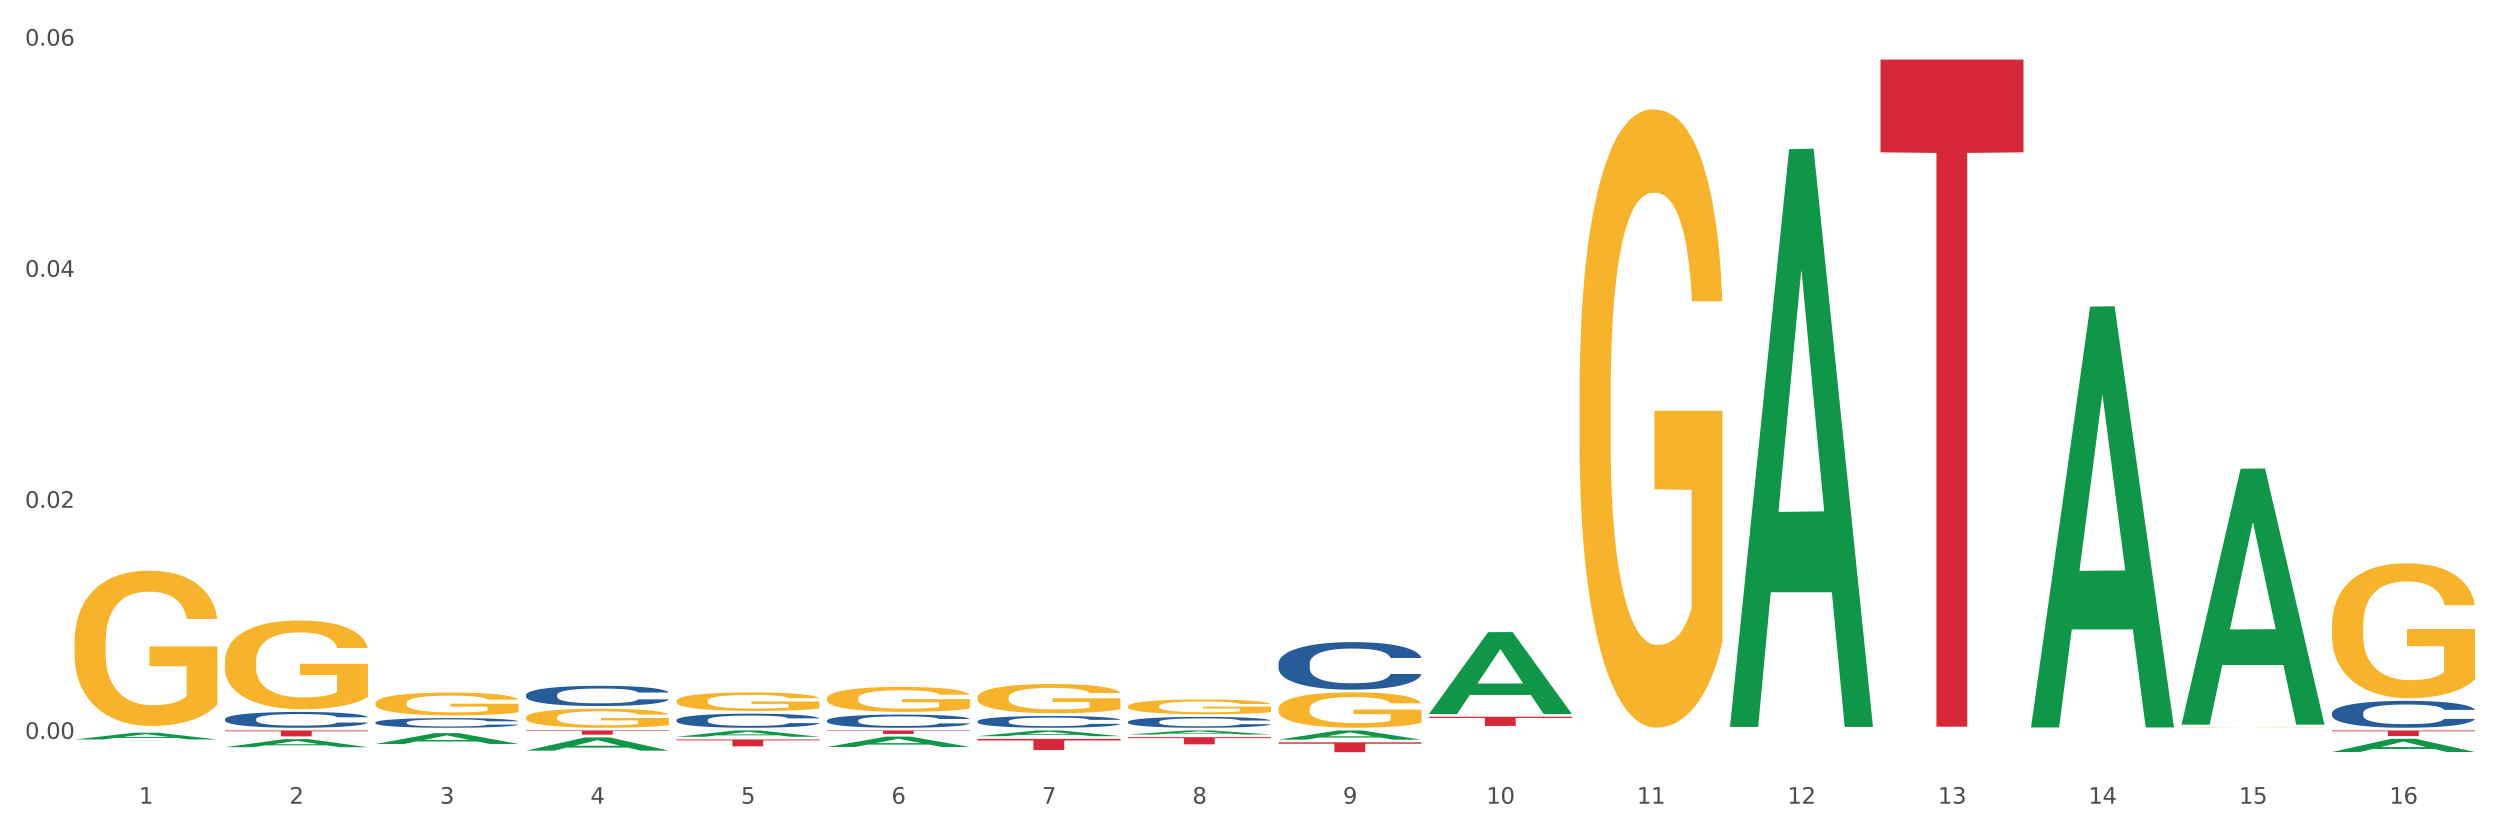 <?xml version="1.0" encoding="utf-8" standalone="no"?>
<!DOCTYPE svg PUBLIC "-//W3C//DTD SVG 1.1//EN"
  "http://www.w3.org/Graphics/SVG/1.1/DTD/svg11.dtd">
<svg xmlns:xlink="http://www.w3.org/1999/xlink" width="1080pt" height="360pt" viewBox="0 0 1080 360" xmlns="http://www.w3.org/2000/svg" version="1.1">
 <rect x="0" y="0" width="1080" height="360" fill="#333333" stroke="none"/>
 <defs>
  <style type="text/css">*{stroke-linejoin: round; stroke-linecap: butt}</style>
 </defs>
 <g id="figure_1">
  <g id="patch_1">
   <path d="M 0 360 
L 1080 360 
L 1080 0 
L 0 0 
z
" style="fill: #ffffff; stroke: #ffffff; stroke-linejoin: miter"/>
  </g>
  <g id="axes_1">
   <g id="matplotlib.axis_1">
    <g id="xtick_1">
     <g id="text_1">
      <!-- 1 -->
      <g style="fill: #4d4d4d" transform="translate(60.004 347.204) scale(0.096 -0.096)">
       <defs>
        <path id="DejaVuSans-31" d="M 794 531 
L 1825 531 
L 1825 4091 
L 703 3866 
L 703 4441 
L 1819 4666 
L 2450 4666 
L 2450 531 
L 3481 531 
L 3481 0 
L 794 0 
L 794 531 
z
" transform="scale(0.016)"/>
       </defs>
       <use xlink:href="#DejaVuSans-31"/>
      </g>
     </g>
    </g>
    <g id="xtick_2">
     <g id="text_2">
      <!-- 2 -->
      <g style="fill: #4d4d4d" transform="translate(125.021 347.204) scale(0.096 -0.096)">
       <defs>
        <path id="DejaVuSans-32" d="M 1228 531 
L 3431 531 
L 3431 0 
L 469 0 
L 469 531 
Q 828 903 1448 1529 
Q 2069 2156 2228 2338 
Q 2531 2678 2651 2914 
Q 2772 3150 2772 3378 
Q 2772 3750 2511 3984 
Q 2250 4219 1831 4219 
Q 1534 4219 1204 4116 
Q 875 4013 500 3803 
L 500 4441 
Q 881 4594 1212 4672 
Q 1544 4750 1819 4750 
Q 2544 4750 2975 4387 
Q 3406 4025 3406 3419 
Q 3406 3131 3298 2873 
Q 3191 2616 2906 2266 
Q 2828 2175 2409 1742 
Q 1991 1309 1228 531 
z
" transform="scale(0.016)"/>
       </defs>
       <use xlink:href="#DejaVuSans-32"/>
      </g>
     </g>
    </g>
    <g id="xtick_3">
     <g id="text_3">
      <!-- 3 -->
      <g style="fill: #4d4d4d" transform="translate(190.039 347.204) scale(0.096 -0.096)">
       <defs>
        <path id="DejaVuSans-33" d="M 2597 2516 
Q 3050 2419 3304 2112 
Q 3559 1806 3559 1356 
Q 3559 666 3084 287 
Q 2609 -91 1734 -91 
Q 1441 -91 1130 -33 
Q 819 25 488 141 
L 488 750 
Q 750 597 1062 519 
Q 1375 441 1716 441 
Q 2309 441 2620 675 
Q 2931 909 2931 1356 
Q 2931 1769 2642 2001 
Q 2353 2234 1838 2234 
L 1294 2234 
L 1294 2753 
L 1863 2753 
Q 2328 2753 2575 2939 
Q 2822 3125 2822 3475 
Q 2822 3834 2567 4026 
Q 2313 4219 1838 4219 
Q 1578 4219 1281 4162 
Q 984 4106 628 3988 
L 628 4550 
Q 988 4650 1302 4700 
Q 1616 4750 1894 4750 
Q 2613 4750 3031 4423 
Q 3450 4097 3450 3541 
Q 3450 3153 3228 2886 
Q 3006 2619 2597 2516 
z
" transform="scale(0.016)"/>
       </defs>
       <use xlink:href="#DejaVuSans-33"/>
      </g>
     </g>
    </g>
    <g id="xtick_4">
     <g id="text_4">
      <!-- 4 -->
      <g style="fill: #4d4d4d" transform="translate(255.056 347.204) scale(0.096 -0.096)">
       <defs>
        <path id="DejaVuSans-34" d="M 2419 4116 
L 825 1625 
L 2419 1625 
L 2419 4116 
z
M 2253 4666 
L 3047 4666 
L 3047 1625 
L 3713 1625 
L 3713 1100 
L 3047 1100 
L 3047 0 
L 2419 0 
L 2419 1100 
L 313 1100 
L 313 1709 
L 2253 4666 
z
" transform="scale(0.016)"/>
       </defs>
       <use xlink:href="#DejaVuSans-34"/>
      </g>
     </g>
    </g>
    <g id="xtick_5">
     <g id="text_5">
      <!-- 5 -->
      <g style="fill: #4d4d4d" transform="translate(320.073 347.204) scale(0.096 -0.096)">
       <defs>
        <path id="DejaVuSans-35" d="M 691 4666 
L 3169 4666 
L 3169 4134 
L 1269 4134 
L 1269 2991 
Q 1406 3038 1543 3061 
Q 1681 3084 1819 3084 
Q 2600 3084 3056 2656 
Q 3513 2228 3513 1497 
Q 3513 744 3044 326 
Q 2575 -91 1722 -91 
Q 1428 -91 1123 -41 
Q 819 9 494 109 
L 494 744 
Q 775 591 1075 516 
Q 1375 441 1709 441 
Q 2250 441 2565 725 
Q 2881 1009 2881 1497 
Q 2881 1984 2565 2268 
Q 2250 2553 1709 2553 
Q 1456 2553 1204 2497 
Q 953 2441 691 2322 
L 691 4666 
z
" transform="scale(0.016)"/>
       </defs>
       <use xlink:href="#DejaVuSans-35"/>
      </g>
     </g>
    </g>
    <g id="xtick_6">
     <g id="text_6">
      <!-- 6 -->
      <g style="fill: #4d4d4d" transform="translate(385.09 347.204) scale(0.096 -0.096)">
       <defs>
        <path id="DejaVuSans-36" d="M 2113 2584 
Q 1688 2584 1439 2293 
Q 1191 2003 1191 1497 
Q 1191 994 1439 701 
Q 1688 409 2113 409 
Q 2538 409 2786 701 
Q 3034 994 3034 1497 
Q 3034 2003 2786 2293 
Q 2538 2584 2113 2584 
z
M 3366 4563 
L 3366 3988 
Q 3128 4100 2886 4159 
Q 2644 4219 2406 4219 
Q 1781 4219 1451 3797 
Q 1122 3375 1075 2522 
Q 1259 2794 1537 2939 
Q 1816 3084 2150 3084 
Q 2853 3084 3261 2657 
Q 3669 2231 3669 1497 
Q 3669 778 3244 343 
Q 2819 -91 2113 -91 
Q 1303 -91 875 529 
Q 447 1150 447 2328 
Q 447 3434 972 4092 
Q 1497 4750 2381 4750 
Q 2619 4750 2861 4703 
Q 3103 4656 3366 4563 
z
" transform="scale(0.016)"/>
       </defs>
       <use xlink:href="#DejaVuSans-36"/>
      </g>
     </g>
    </g>
    <g id="xtick_7">
     <g id="text_7">
      <!-- 7 -->
      <g style="fill: #4d4d4d" transform="translate(450.108 347.204) scale(0.096 -0.096)">
       <defs>
        <path id="DejaVuSans-37" d="M 525 4666 
L 3525 4666 
L 3525 4397 
L 1831 0 
L 1172 0 
L 2766 4134 
L 525 4134 
L 525 4666 
z
" transform="scale(0.016)"/>
       </defs>
       <use xlink:href="#DejaVuSans-37"/>
      </g>
     </g>
    </g>
    <g id="xtick_8">
     <g id="text_8">
      <!-- 8 -->
      <g style="fill: #4d4d4d" transform="translate(515.125 347.204) scale(0.096 -0.096)">
       <defs>
        <path id="DejaVuSans-38" d="M 2034 2216 
Q 1584 2216 1326 1975 
Q 1069 1734 1069 1313 
Q 1069 891 1326 650 
Q 1584 409 2034 409 
Q 2484 409 2743 651 
Q 3003 894 3003 1313 
Q 3003 1734 2745 1975 
Q 2488 2216 2034 2216 
z
M 1403 2484 
Q 997 2584 770 2862 
Q 544 3141 544 3541 
Q 544 4100 942 4425 
Q 1341 4750 2034 4750 
Q 2731 4750 3128 4425 
Q 3525 4100 3525 3541 
Q 3525 3141 3298 2862 
Q 3072 2584 2669 2484 
Q 3125 2378 3379 2068 
Q 3634 1759 3634 1313 
Q 3634 634 3220 271 
Q 2806 -91 2034 -91 
Q 1263 -91 848 271 
Q 434 634 434 1313 
Q 434 1759 690 2068 
Q 947 2378 1403 2484 
z
M 1172 3481 
Q 1172 3119 1398 2916 
Q 1625 2713 2034 2713 
Q 2441 2713 2670 2916 
Q 2900 3119 2900 3481 
Q 2900 3844 2670 4047 
Q 2441 4250 2034 4250 
Q 1625 4250 1398 4047 
Q 1172 3844 1172 3481 
z
" transform="scale(0.016)"/>
       </defs>
       <use xlink:href="#DejaVuSans-38"/>
      </g>
     </g>
    </g>
    <g id="xtick_9">
     <g id="text_9">
      <!-- 9 -->
      <g style="fill: #4d4d4d" transform="translate(580.142 347.204) scale(0.096 -0.096)">
       <defs>
        <path id="DejaVuSans-39" d="M 703 97 
L 703 672 
Q 941 559 1184 500 
Q 1428 441 1663 441 
Q 2288 441 2617 861 
Q 2947 1281 2994 2138 
Q 2813 1869 2534 1725 
Q 2256 1581 1919 1581 
Q 1219 1581 811 2004 
Q 403 2428 403 3163 
Q 403 3881 828 4315 
Q 1253 4750 1959 4750 
Q 2769 4750 3195 4129 
Q 3622 3509 3622 2328 
Q 3622 1225 3098 567 
Q 2575 -91 1691 -91 
Q 1453 -91 1209 -44 
Q 966 3 703 97 
z
M 1959 2075 
Q 2384 2075 2632 2365 
Q 2881 2656 2881 3163 
Q 2881 3666 2632 3958 
Q 2384 4250 1959 4250 
Q 1534 4250 1286 3958 
Q 1038 3666 1038 3163 
Q 1038 2656 1286 2365 
Q 1534 2075 1959 2075 
z
" transform="scale(0.016)"/>
       </defs>
       <use xlink:href="#DejaVuSans-39"/>
      </g>
     </g>
    </g>
    <g id="xtick_10">
     <g id="text_10">
      <!-- 10 -->
      <g style="fill: #4d4d4d" transform="translate(642.105 347.204) scale(0.096 -0.096)">
       <defs>
        <path id="DejaVuSans-30" d="M 2034 4250 
Q 1547 4250 1301 3770 
Q 1056 3291 1056 2328 
Q 1056 1369 1301 889 
Q 1547 409 2034 409 
Q 2525 409 2770 889 
Q 3016 1369 3016 2328 
Q 3016 3291 2770 3770 
Q 2525 4250 2034 4250 
z
M 2034 4750 
Q 2819 4750 3233 4129 
Q 3647 3509 3647 2328 
Q 3647 1150 3233 529 
Q 2819 -91 2034 -91 
Q 1250 -91 836 529 
Q 422 1150 422 2328 
Q 422 3509 836 4129 
Q 1250 4750 2034 4750 
z
" transform="scale(0.016)"/>
       </defs>
       <use xlink:href="#DejaVuSans-31"/>
       <use xlink:href="#DejaVuSans-30" transform="translate(63.623 0)"/>
      </g>
     </g>
    </g>
    <g id="xtick_11">
     <g id="text_11">
      <!-- 11 -->
      <g style="fill: #4d4d4d" transform="translate(707.123 347.204) scale(0.096 -0.096)">
       <use xlink:href="#DejaVuSans-31"/>
       <use xlink:href="#DejaVuSans-31" transform="translate(63.623 0)"/>
      </g>
     </g>
    </g>
    <g id="xtick_12">
     <g id="text_12">
      <!-- 12 -->
      <g style="fill: #4d4d4d" transform="translate(772.14 347.204) scale(0.096 -0.096)">
       <use xlink:href="#DejaVuSans-31"/>
       <use xlink:href="#DejaVuSans-32" transform="translate(63.623 0)"/>
      </g>
     </g>
    </g>
    <g id="xtick_13">
     <g id="text_13">
      <!-- 13 -->
      <g style="fill: #4d4d4d" transform="translate(837.157 347.204) scale(0.096 -0.096)">
       <use xlink:href="#DejaVuSans-31"/>
       <use xlink:href="#DejaVuSans-33" transform="translate(63.623 0)"/>
      </g>
     </g>
    </g>
    <g id="xtick_14">
     <g id="text_14">
      <!-- 14 -->
      <g style="fill: #4d4d4d" transform="translate(902.174 347.204) scale(0.096 -0.096)">
       <use xlink:href="#DejaVuSans-31"/>
       <use xlink:href="#DejaVuSans-34" transform="translate(63.623 0)"/>
      </g>
     </g>
    </g>
    <g id="xtick_15">
     <g id="text_15">
      <!-- 15 -->
      <g style="fill: #4d4d4d" transform="translate(967.192 347.204) scale(0.096 -0.096)">
       <use xlink:href="#DejaVuSans-31"/>
       <use xlink:href="#DejaVuSans-35" transform="translate(63.623 0)"/>
      </g>
     </g>
    </g>
    <g id="xtick_16">
     <g id="text_16">
      <!-- 16 -->
      <g style="fill: #4d4d4d" transform="translate(1032.209 347.204) scale(0.096 -0.096)">
       <use xlink:href="#DejaVuSans-31"/>
       <use xlink:href="#DejaVuSans-36" transform="translate(63.623 0)"/>
      </g>
     </g>
    </g>
    <g id="xtick_17"/>
    <g id="xtick_18"/>
    <g id="xtick_19"/>
    <g id="xtick_20"/>
    <g id="xtick_21"/>
    <g id="xtick_22"/>
    <g id="xtick_23"/>
    <g id="xtick_24"/>
    <g id="xtick_25"/>
    <g id="xtick_26"/>
    <g id="xtick_27"/>
    <g id="xtick_28"/>
    <g id="xtick_29"/>
    <g id="xtick_30"/>
    <g id="xtick_31"/>
   </g>
   <g id="matplotlib.axis_2">
    <g id="ytick_1">
     <g id="text_17">
      <!-- 0.00 -->
      <g style="fill: #4d4d4d" transform="translate(10.8 319.203) scale(0.096 -0.096)">
       <defs>
        <path id="DejaVuSans-2e" d="M 684 794 
L 1344 794 
L 1344 0 
L 684 0 
L 684 794 
z
" transform="scale(0.016)"/>
       </defs>
       <use xlink:href="#DejaVuSans-30"/>
       <use xlink:href="#DejaVuSans-2e" transform="translate(63.623 0)"/>
       <use xlink:href="#DejaVuSans-30" transform="translate(95.41 0)"/>
       <use xlink:href="#DejaVuSans-30" transform="translate(159.033 0)"/>
      </g>
     </g>
    </g>
    <g id="ytick_2">
     <g id="text_18">
      <!-- 0.02 -->
      <g style="fill: #4d4d4d" transform="translate(10.8 219.384) scale(0.096 -0.096)">
       <use xlink:href="#DejaVuSans-30"/>
       <use xlink:href="#DejaVuSans-2e" transform="translate(63.623 0)"/>
       <use xlink:href="#DejaVuSans-30" transform="translate(95.41 0)"/>
       <use xlink:href="#DejaVuSans-32" transform="translate(159.033 0)"/>
      </g>
     </g>
    </g>
    <g id="ytick_3">
     <g id="text_19">
      <!-- 0.04 -->
      <g style="fill: #4d4d4d" transform="translate(10.8 119.564) scale(0.096 -0.096)">
       <use xlink:href="#DejaVuSans-30"/>
       <use xlink:href="#DejaVuSans-2e" transform="translate(63.623 0)"/>
       <use xlink:href="#DejaVuSans-30" transform="translate(95.41 0)"/>
       <use xlink:href="#DejaVuSans-34" transform="translate(159.033 0)"/>
      </g>
     </g>
    </g>
    <g id="ytick_4">
     <g id="text_20">
      <!-- 0.06 -->
      <g style="fill: #4d4d4d" transform="translate(10.8 19.745) scale(0.096 -0.096)">
       <use xlink:href="#DejaVuSans-30"/>
       <use xlink:href="#DejaVuSans-2e" transform="translate(63.623 0)"/>
       <use xlink:href="#DejaVuSans-30" transform="translate(95.41 0)"/>
       <use xlink:href="#DejaVuSans-36" transform="translate(159.033 0)"/>
      </g>
     </g>
    </g>
    <g id="ytick_5"/>
    <g id="ytick_6"/>
    <g id="ytick_7"/>
   </g>
   <g id="PolyCollection_1">
    <path d="M 32.175 319.456 
L 32.239 319.454 
L 57.709 316.541 
L 68.28 316.538 
L 93.941 319.462 
L 81.715 319.462 
L 76.176 318.781 
L 49.877 318.781 
L 49.686 318.792 
L 44.337 319.462 
L 32.175 319.462 
L 32.175 319.456 
L 53.188 318.375 
L 72.864 318.372 
L 63.122 317.161 
L 62.995 317.156 
L 62.867 317.164 
L 53.125 318.372 
L 53.188 318.375 
L 32.175 319.456 
z
" clip-path="url(#pb0ffb85532)" style="fill: #109648"/>
    <path d="M 617.33 309.627 
L 679.097 309.627 
L 679.097 310.179 
L 654.8 310.182 
L 654.8 313.593 
L 641.481 313.593 
L 641.481 310.182 
L 617.33 310.179 
L 617.33 309.631 
L 617.33 309.627 
z
" clip-path="url(#pb0ffb85532)" style="fill: #d62839"/>
    <path d="M 552.313 320.701 
L 614.079 320.701 
L 614.079 321.292 
L 589.783 321.295 
L 589.783 324.95 
L 576.463 324.95 
L 576.463 321.295 
L 552.313 321.292 
L 552.313 320.705 
L 552.313 320.701 
z
" clip-path="url(#pb0ffb85532)" style="fill: #d62839"/>
    <path d="M 487.296 318.476 
L 549.062 318.476 
L 549.062 318.904 
L 524.765 318.907 
L 524.765 321.556 
L 511.446 321.556 
L 511.446 318.907 
L 487.296 318.904 
L 487.296 318.479 
L 487.296 318.476 
z
" clip-path="url(#pb0ffb85532)" style="fill: #d62839"/>
    <path d="M 422.278 319.203 
L 484.045 319.203 
L 484.045 319.874 
L 459.748 319.879 
L 459.748 324.03 
L 446.429 324.03 
L 446.429 319.879 
L 422.278 319.874 
L 422.278 319.208 
L 422.278 319.203 
z
" clip-path="url(#pb0ffb85532)" style="fill: #d62839"/>
    <path d="M 357.261 315.556 
L 419.028 315.556 
L 419.028 315.764 
L 394.731 315.766 
L 394.731 317.057 
L 381.412 317.057 
L 381.412 315.766 
L 357.261 315.764 
L 357.261 315.557 
L 357.261 315.556 
z
" clip-path="url(#pb0ffb85532)" style="fill: #d62839"/>
    <path d="M 162.209 312.092 
L 162.282 312.088 
L 162.282 311.981 
L 162.502 311.836 
L 163.305 311.568 
L 164.327 311.365 
L 166.079 311.128 
L 167.028 311.029 
L 168.269 310.918 
L 170.825 310.739 
L 173.745 310.586 
L 175.789 310.502 
L 177.323 310.448 
L 180.754 310.353 
L 182.725 310.31 
L 184.77 310.276 
L 186.522 310.253 
L 189.442 310.226 
L 191.778 310.215 
L 194.48 310.211 
L 196.743 310.215 
L 199.737 310.23 
L 204.117 310.276 
L 205.796 310.303 
L 208.06 310.349 
L 210.396 310.41 
L 212.294 310.471 
L 214.485 310.559 
L 216.748 310.674 
L 218.938 310.819 
L 220.471 310.953 
L 221.713 311.094 
L 222.808 311.266 
L 223.611 311.453 
L 223.976 311.61 
L 210.615 311.61 
L 210.25 311.469 
L 209.52 311.316 
L 208.79 311.213 
L 207.987 311.128 
L 206.746 311.033 
L 205.65 310.972 
L 203.825 310.899 
L 202.146 310.853 
L 200.759 310.827 
L 199.079 310.804 
L 195.502 310.781 
L 192.947 310.781 
L 191.34 310.788 
L 189.369 310.807 
L 187.69 310.834 
L 185.719 310.88 
L 184.185 310.93 
L 182.652 310.995 
L 181.776 311.041 
L 180.462 311.125 
L 179.586 311.193 
L 178.418 311.312 
L 177.761 311.396 
L 176.592 311.614 
L 176.081 311.774 
L 175.862 311.885 
L 175.716 312.008 
L 175.716 312.604 
L 176.154 312.871 
L 176.519 312.986 
L 177.104 313.116 
L 178.199 313.284 
L 179.805 313.449 
L 181.484 313.567 
L 182.871 313.64 
L 184.185 313.693 
L 185.5 313.735 
L 187.106 313.774 
L 188.42 313.796 
L 190.391 313.819 
L 192.728 313.831 
L 194.553 313.831 
L 198.276 313.812 
L 199.956 313.793 
L 201.562 313.766 
L 203.314 313.724 
L 204.701 313.678 
L 205.504 313.644 
L 206.819 313.571 
L 207.841 313.495 
L 208.717 313.407 
L 209.301 313.33 
L 209.958 313.215 
L 210.469 313.086 
L 210.615 313.017 
L 223.976 313.017 
L 223.684 313.154 
L 223.173 313.288 
L 222.151 313.468 
L 221.348 313.571 
L 220.106 313.697 
L 218.792 313.804 
L 216.967 313.923 
L 215.288 314.011 
L 213.535 314.087 
L 211.637 314.156 
L 208.206 314.251 
L 206.965 314.278 
L 204.336 314.324 
L 202.292 314.351 
L 199.299 314.377 
L 196.232 314.393 
L 193.02 314.397 
L 190.172 314.389 
L 187.033 314.366 
L 185.062 314.343 
L 182.871 314.309 
L 180.316 314.255 
L 177.907 314.19 
L 175.643 314.114 
L 173.526 314.026 
L 171.555 313.926 
L 168.999 313.762 
L 167.101 313.602 
L 165.714 313.452 
L 164.765 313.326 
L 163.816 313.166 
L 163.305 313.055 
L 162.502 312.787 
L 162.209 312.539 
L 162.209 312.092 
z
" clip-path="url(#pb0ffb85532)" style="fill: #255c99"/>
    <path d="M 227.227 315.556 
L 288.993 315.556 
L 288.993 315.81 
L 264.696 315.811 
L 264.696 317.383 
L 251.377 317.383 
L 251.377 315.811 
L 227.227 315.81 
L 227.227 315.557 
L 227.227 315.556 
z
" clip-path="url(#pb0ffb85532)" style="fill: #d62839"/>
    <path d="M 97.192 315.556 
L 158.959 315.556 
L 158.959 315.914 
L 134.662 315.917 
L 134.662 318.135 
L 121.343 318.135 
L 121.343 315.917 
L 97.192 315.914 
L 97.192 315.558 
L 97.192 315.556 
z
" clip-path="url(#pb0ffb85532)" style="fill: #d62839"/>
    <path d="M 1007.434 270.269 
L 1007.507 270.216 
L 1007.507 268.299 
L 1007.652 266.649 
L 1008.382 262.657 
L 1009.475 259.357 
L 1010.278 257.6 
L 1011.08 256.163 
L 1012.028 254.726 
L 1013.195 253.235 
L 1015.309 251.053 
L 1016.622 249.935 
L 1018.226 248.764 
L 1021.143 247.061 
L 1023.258 246.103 
L 1025.446 245.304 
L 1029.019 244.346 
L 1031.353 243.92 
L 1033.832 243.601 
L 1036.822 243.388 
L 1039.083 243.335 
L 1044.041 243.494 
L 1048.271 243.973 
L 1050.313 244.346 
L 1052.938 244.985 
L 1054.324 245.411 
L 1056.584 246.262 
L 1058.918 247.38 
L 1060.522 248.338 
L 1062.929 250.148 
L 1064.752 251.958 
L 1066.429 254.193 
L 1067.304 255.737 
L 1067.96 257.174 
L 1068.544 258.824 
L 1069.127 261.433 
L 1056.001 261.433 
L 1055.49 259.57 
L 1054.688 257.813 
L 1053.521 256.11 
L 1052.5 255.045 
L 1050.75 253.714 
L 1049.146 252.863 
L 1047.469 252.224 
L 1045.427 251.692 
L 1043.823 251.426 
L 1041.562 251.213 
L 1037.114 251.266 
L 1034.124 251.692 
L 1032.082 252.224 
L 1030.769 252.703 
L 1029.602 253.235 
L 1028.29 253.981 
L 1026.758 255.098 
L 1025.665 256.11 
L 1024.571 257.387 
L 1023.696 258.665 
L 1022.893 260.155 
L 1022.237 261.752 
L 1021.727 263.402 
L 1021.289 265.425 
L 1020.925 268.778 
L 1020.925 276.071 
L 1021.07 277.721 
L 1021.435 279.903 
L 1021.873 281.554 
L 1022.602 283.523 
L 1023.258 284.854 
L 1024.498 286.77 
L 1025.883 288.367 
L 1026.977 289.378 
L 1028.071 290.23 
L 1029.967 291.401 
L 1032.082 292.359 
L 1033.905 292.945 
L 1036.384 293.477 
L 1038.062 293.69 
L 1039.52 293.796 
L 1043.093 293.796 
L 1045.646 293.637 
L 1048.49 293.264 
L 1050.677 292.785 
L 1052.5 292.199 
L 1054.542 291.241 
L 1055.855 290.336 
L 1055.855 279.211 
L 1039.812 279.158 
L 1039.812 271.759 
L 1069.2 271.759 
L 1069.2 293.477 
L 1067.96 294.595 
L 1066.575 295.606 
L 1065.116 296.511 
L 1062.929 297.629 
L 1060.303 298.693 
L 1057.97 299.439 
L 1055.49 300.077 
L 1052.573 300.663 
L 1048.781 301.195 
L 1046.448 301.408 
L 1043.531 301.568 
L 1040.103 301.621 
L 1037.114 301.515 
L 1034.197 301.249 
L 1031.134 300.769 
L 1028.144 300.077 
L 1025.883 299.385 
L 1023.623 298.534 
L 1021.216 297.416 
L 1019.32 296.351 
L 1017.862 295.393 
L 1016.257 294.169 
L 1014.507 292.572 
L 1013.195 291.135 
L 1012.028 289.644 
L 1010.788 287.728 
L 1009.913 286.078 
L 1009.038 284.002 
L 1008.527 282.458 
L 1007.944 280.063 
L 1007.507 276.71 
L 1007.434 270.269 
z
" clip-path="url(#pb0ffb85532)" style="fill: #f7b32b"/>
    <path d="M 942.416 314.304 
L 942.489 314.304 
L 942.489 314.298 
L 942.635 314.293 
L 943.364 314.281 
L 944.458 314.272 
L 945.26 314.267 
L 946.063 314.262 
L 947.011 314.258 
L 948.177 314.254 
L 950.292 314.247 
L 951.605 314.244 
L 953.209 314.24 
L 956.126 314.235 
L 958.241 314.233 
L 960.429 314.23 
L 964.002 314.227 
L 966.335 314.226 
L 968.815 314.225 
L 971.805 314.225 
L 974.065 314.224 
L 979.024 314.225 
L 983.254 314.226 
L 985.296 314.227 
L 987.921 314.229 
L 989.306 314.231 
L 991.567 314.233 
L 993.901 314.236 
L 995.505 314.239 
L 997.911 314.245 
L 999.734 314.25 
L 1001.412 314.256 
L 1002.287 314.261 
L 1002.943 314.265 
L 1003.526 314.27 
L 1004.11 314.278 
L 990.984 314.278 
L 990.473 314.272 
L 989.671 314.267 
L 988.504 314.262 
L 987.483 314.259 
L 985.733 314.255 
L 984.129 314.253 
L 982.451 314.251 
L 980.41 314.249 
L 978.805 314.248 
L 976.545 314.248 
L 972.096 314.248 
L 969.106 314.249 
L 967.065 314.251 
L 965.752 314.252 
L 964.585 314.254 
L 963.273 314.256 
L 961.741 314.259 
L 960.647 314.262 
L 959.553 314.266 
L 958.678 314.27 
L 957.876 314.274 
L 957.22 314.279 
L 956.709 314.284 
L 956.272 314.29 
L 955.907 314.3 
L 955.907 314.321 
L 956.053 314.326 
L 956.418 314.332 
L 956.855 314.337 
L 957.585 314.343 
L 958.241 314.347 
L 959.481 314.353 
L 960.866 314.357 
L 961.96 314.36 
L 963.054 314.363 
L 964.95 314.366 
L 967.065 314.369 
L 968.888 314.371 
L 971.367 314.373 
L 973.044 314.373 
L 974.503 314.373 
L 978.076 314.373 
L 980.628 314.373 
L 983.472 314.372 
L 985.66 314.37 
L 987.483 314.369 
L 989.525 314.366 
L 990.838 314.363 
L 990.838 314.33 
L 974.795 314.33 
L 974.795 314.308 
L 1004.183 314.308 
L 1004.183 314.373 
L 1002.943 314.376 
L 1001.558 314.379 
L 1000.099 314.381 
L 997.911 314.385 
L 995.286 314.388 
L 992.953 314.39 
L 990.473 314.392 
L 987.556 314.394 
L 983.764 314.395 
L 981.431 314.396 
L 978.514 314.396 
L 975.086 314.397 
L 972.096 314.396 
L 969.179 314.395 
L 966.117 314.394 
L 963.127 314.392 
L 960.866 314.39 
L 958.605 314.387 
L 956.199 314.384 
L 954.303 314.381 
L 952.844 314.378 
L 951.24 314.375 
L 949.49 314.37 
L 948.177 314.366 
L 947.011 314.361 
L 945.771 314.356 
L 944.896 314.351 
L 944.021 314.345 
L 943.51 314.34 
L 942.927 314.333 
L 942.489 314.323 
L 942.416 314.304 
z
" clip-path="url(#pb0ffb85532)" style="fill: #f7b32b"/>
    <path d="M 682.347 170.642 
L 682.42 170.398 
L 682.42 161.614 
L 682.566 154.049 
L 683.295 135.749 
L 684.389 120.62 
L 685.191 112.568 
L 685.994 105.98 
L 686.942 99.392 
L 688.108 92.559 
L 690.223 82.555 
L 691.536 77.431 
L 693.14 72.063 
L 696.057 64.255 
L 698.172 59.862 
L 700.36 56.202 
L 703.933 51.81 
L 706.266 49.858 
L 708.746 48.394 
L 711.736 47.418 
L 713.996 47.174 
L 718.955 47.906 
L 723.185 50.102 
L 725.227 51.81 
L 727.852 54.738 
L 729.237 56.69 
L 731.498 60.594 
L 733.832 65.719 
L 735.436 70.111 
L 737.842 78.407 
L 739.665 86.703 
L 741.343 96.952 
L 742.218 104.028 
L 742.874 110.616 
L 743.457 118.18 
L 744.041 130.137 
L 730.915 130.137 
L 730.404 121.596 
L 729.602 113.544 
L 728.435 105.736 
L 727.414 100.856 
L 725.664 94.755 
L 724.06 90.851 
L 722.383 87.923 
L 720.341 85.483 
L 718.736 84.263 
L 716.476 83.287 
L 712.027 83.531 
L 709.037 85.483 
L 706.996 87.923 
L 705.683 90.119 
L 704.516 92.559 
L 703.204 95.976 
L 701.672 101.1 
L 700.578 105.736 
L 699.484 111.592 
L 698.609 117.448 
L 697.807 124.28 
L 697.151 131.601 
L 696.64 139.165 
L 696.203 148.437 
L 695.838 163.81 
L 695.838 197.239 
L 695.984 204.803 
L 696.349 214.807 
L 696.786 222.371 
L 697.516 231.4 
L 698.172 237.5 
L 699.412 246.284 
L 700.797 253.604 
L 701.891 258.241 
L 702.985 262.145 
L 704.881 267.513 
L 706.996 271.905 
L 708.819 274.589 
L 711.298 277.029 
L 712.975 278.005 
L 714.434 278.493 
L 718.007 278.493 
L 720.559 277.761 
L 723.403 276.053 
L 725.591 273.857 
L 727.414 271.173 
L 729.456 266.781 
L 730.769 262.633 
L 730.769 211.635 
L 714.726 211.391 
L 714.726 177.474 
L 744.114 177.474 
L 744.114 277.029 
L 742.874 282.153 
L 741.489 286.789 
L 740.03 290.938 
L 737.842 296.062 
L 735.217 300.942 
L 732.884 304.358 
L 730.404 307.286 
L 727.487 309.97 
L 723.695 312.41 
L 721.362 313.386 
L 718.445 314.118 
L 715.017 314.362 
L 712.027 313.874 
L 709.11 312.654 
L 706.048 310.458 
L 703.058 307.286 
L 700.797 304.114 
L 698.536 300.21 
L 696.13 295.086 
L 694.234 290.206 
L 692.776 285.813 
L 691.171 280.201 
L 689.421 272.881 
L 688.108 266.293 
L 686.942 259.461 
L 685.702 250.676 
L 684.827 243.112 
L 683.952 233.596 
L 683.441 226.52 
L 682.858 215.539 
L 682.42 200.167 
L 682.347 170.642 
z
" clip-path="url(#pb0ffb85532)" style="fill: #f7b32b"/>
    <path d="M 552.313 306.166 
L 552.386 306.152 
L 552.386 305.649 
L 552.532 305.215 
L 553.261 304.167 
L 554.355 303.301 
L 555.157 302.84 
L 555.959 302.462 
L 556.907 302.085 
L 558.074 301.694 
L 560.189 301.121 
L 561.501 300.827 
L 563.106 300.52 
L 566.023 300.073 
L 568.137 299.821 
L 570.325 299.612 
L 573.898 299.36 
L 576.232 299.248 
L 578.711 299.164 
L 581.701 299.109 
L 583.962 299.095 
L 588.921 299.137 
L 593.15 299.262 
L 595.192 299.36 
L 597.817 299.528 
L 599.203 299.64 
L 601.464 299.863 
L 603.797 300.157 
L 605.401 300.408 
L 607.808 300.883 
L 609.631 301.358 
L 611.308 301.945 
L 612.183 302.351 
L 612.84 302.728 
L 613.423 303.161 
L 614.006 303.846 
L 600.88 303.846 
L 600.37 303.357 
L 599.567 302.896 
L 598.401 302.448 
L 597.38 302.169 
L 595.63 301.82 
L 594.025 301.596 
L 592.348 301.428 
L 590.306 301.289 
L 588.702 301.219 
L 586.441 301.163 
L 581.993 301.177 
L 579.003 301.289 
L 576.961 301.428 
L 575.649 301.554 
L 574.482 301.694 
L 573.169 301.889 
L 571.638 302.183 
L 570.544 302.448 
L 569.45 302.784 
L 568.575 303.119 
L 567.773 303.511 
L 567.116 303.93 
L 566.606 304.363 
L 566.168 304.894 
L 565.804 305.774 
L 565.804 307.689 
L 565.95 308.122 
L 566.314 308.695 
L 566.752 309.128 
L 567.481 309.645 
L 568.137 309.995 
L 569.377 310.498 
L 570.763 310.917 
L 571.856 311.182 
L 572.95 311.406 
L 574.846 311.713 
L 576.961 311.965 
L 578.784 312.119 
L 581.264 312.258 
L 582.941 312.314 
L 584.399 312.342 
L 587.973 312.342 
L 590.525 312.3 
L 593.369 312.203 
L 595.557 312.077 
L 597.38 311.923 
L 599.422 311.672 
L 600.734 311.434 
L 600.734 308.513 
L 584.691 308.499 
L 584.691 306.557 
L 614.079 306.557 
L 614.079 312.258 
L 612.84 312.552 
L 611.454 312.817 
L 609.996 313.055 
L 607.808 313.349 
L 605.183 313.628 
L 602.849 313.824 
L 600.37 313.991 
L 597.453 314.145 
L 593.661 314.285 
L 591.327 314.341 
L 588.41 314.383 
L 584.983 314.397 
L 581.993 314.369 
L 579.076 314.299 
L 576.013 314.173 
L 573.023 313.991 
L 570.763 313.81 
L 568.502 313.586 
L 566.096 313.293 
L 564.199 313.013 
L 562.741 312.762 
L 561.137 312.44 
L 559.387 312.021 
L 558.074 311.644 
L 556.907 311.252 
L 555.667 310.749 
L 554.792 310.316 
L 553.917 309.771 
L 553.407 309.366 
L 552.823 308.737 
L 552.386 307.857 
L 552.313 306.166 
z
" clip-path="url(#pb0ffb85532)" style="fill: #f7b32b"/>
    <path d="M 487.296 305.118 
L 487.369 305.112 
L 487.369 304.903 
L 487.514 304.722 
L 488.244 304.286 
L 489.338 303.925 
L 490.14 303.733 
L 490.942 303.576 
L 491.89 303.418 
L 493.057 303.256 
L 495.171 303.017 
L 496.484 302.895 
L 498.088 302.767 
L 501.005 302.58 
L 503.12 302.476 
L 505.308 302.388 
L 508.881 302.284 
L 511.215 302.237 
L 513.694 302.202 
L 516.684 302.179 
L 518.945 302.173 
L 523.903 302.19 
L 528.133 302.243 
L 530.175 302.284 
L 532.8 302.353 
L 534.186 302.4 
L 536.446 302.493 
L 538.78 302.615 
L 540.384 302.72 
L 542.791 302.918 
L 544.614 303.116 
L 546.291 303.36 
L 547.166 303.529 
L 547.822 303.686 
L 548.406 303.867 
L 548.989 304.152 
L 535.863 304.152 
L 535.352 303.948 
L 534.55 303.756 
L 533.383 303.57 
L 532.363 303.453 
L 530.612 303.308 
L 529.008 303.215 
L 527.331 303.145 
L 525.289 303.087 
L 523.685 303.058 
L 521.424 303.034 
L 516.976 303.04 
L 513.986 303.087 
L 511.944 303.145 
L 510.631 303.197 
L 509.464 303.256 
L 508.152 303.337 
L 506.62 303.459 
L 505.527 303.57 
L 504.433 303.71 
L 503.558 303.849 
L 502.756 304.012 
L 502.099 304.187 
L 501.589 304.367 
L 501.151 304.588 
L 500.787 304.955 
L 500.787 305.752 
L 500.932 305.933 
L 501.297 306.171 
L 501.735 306.352 
L 502.464 306.567 
L 503.12 306.713 
L 504.36 306.922 
L 505.745 307.097 
L 506.839 307.207 
L 507.933 307.301 
L 509.829 307.429 
L 511.944 307.533 
L 513.767 307.597 
L 516.246 307.656 
L 517.924 307.679 
L 519.382 307.69 
L 522.955 307.69 
L 525.508 307.673 
L 528.352 307.632 
L 530.539 307.58 
L 532.363 307.516 
L 534.404 307.411 
L 535.717 307.312 
L 535.717 306.096 
L 519.674 306.09 
L 519.674 305.281 
L 549.062 305.281 
L 549.062 307.656 
L 547.822 307.778 
L 546.437 307.888 
L 544.978 307.987 
L 542.791 308.11 
L 540.165 308.226 
L 537.832 308.307 
L 535.352 308.377 
L 532.435 308.441 
L 528.643 308.499 
L 526.31 308.523 
L 523.393 308.54 
L 519.966 308.546 
L 516.976 308.534 
L 514.059 308.505 
L 510.996 308.453 
L 508.006 308.377 
L 505.745 308.302 
L 503.485 308.208 
L 501.078 308.086 
L 499.182 307.97 
L 497.724 307.865 
L 496.119 307.731 
L 494.369 307.557 
L 493.057 307.399 
L 491.89 307.236 
L 490.65 307.027 
L 489.775 306.847 
L 488.9 306.62 
L 488.39 306.451 
L 487.806 306.189 
L 487.369 305.822 
L 487.296 305.118 
z
" clip-path="url(#pb0ffb85532)" style="fill: #f7b32b"/>
    <path d="M 422.278 301.329 
L 422.351 301.318 
L 422.351 300.902 
L 422.497 300.544 
L 423.226 299.679 
L 424.32 298.963 
L 425.122 298.582 
L 425.925 298.27 
L 426.873 297.958 
L 428.039 297.635 
L 430.154 297.162 
L 431.467 296.919 
L 433.071 296.665 
L 435.988 296.296 
L 438.103 296.088 
L 440.291 295.915 
L 443.864 295.707 
L 446.197 295.615 
L 448.677 295.545 
L 451.667 295.499 
L 453.927 295.488 
L 458.886 295.522 
L 463.116 295.626 
L 465.158 295.707 
L 467.783 295.846 
L 469.168 295.938 
L 471.429 296.123 
L 473.763 296.365 
L 475.367 296.573 
L 477.773 296.965 
L 479.596 297.358 
L 481.274 297.843 
L 482.149 298.178 
L 482.805 298.489 
L 483.389 298.847 
L 483.972 299.413 
L 470.846 299.413 
L 470.335 299.009 
L 469.533 298.628 
L 468.366 298.258 
L 467.345 298.028 
L 465.595 297.739 
L 463.991 297.554 
L 462.314 297.416 
L 460.272 297.3 
L 458.667 297.242 
L 456.407 297.196 
L 451.958 297.208 
L 448.969 297.3 
L 446.927 297.416 
L 445.614 297.52 
L 444.447 297.635 
L 443.135 297.797 
L 441.603 298.039 
L 440.509 298.258 
L 439.416 298.536 
L 438.54 298.813 
L 437.738 299.136 
L 437.082 299.482 
L 436.571 299.84 
L 436.134 300.279 
L 435.769 301.006 
L 435.769 302.588 
L 435.915 302.946 
L 436.28 303.419 
L 436.717 303.777 
L 437.447 304.204 
L 438.103 304.493 
L 439.343 304.908 
L 440.728 305.255 
L 441.822 305.474 
L 442.916 305.659 
L 444.812 305.913 
L 446.927 306.121 
L 448.75 306.248 
L 451.229 306.363 
L 452.906 306.409 
L 454.365 306.432 
L 457.938 306.432 
L 460.49 306.398 
L 463.334 306.317 
L 465.522 306.213 
L 467.345 306.086 
L 469.387 305.878 
L 470.7 305.682 
L 470.7 303.269 
L 454.657 303.258 
L 454.657 301.653 
L 484.045 301.653 
L 484.045 306.363 
L 482.805 306.606 
L 481.42 306.825 
L 479.961 307.021 
L 477.773 307.264 
L 475.148 307.495 
L 472.815 307.656 
L 470.335 307.795 
L 467.418 307.922 
L 463.626 308.037 
L 461.293 308.083 
L 458.376 308.118 
L 454.948 308.13 
L 451.958 308.106 
L 449.041 308.049 
L 445.979 307.945 
L 442.989 307.795 
L 440.728 307.645 
L 438.468 307.46 
L 436.061 307.217 
L 434.165 306.987 
L 432.707 306.779 
L 431.102 306.513 
L 429.352 306.167 
L 428.039 305.855 
L 426.873 305.532 
L 425.633 305.116 
L 424.758 304.758 
L 423.883 304.308 
L 423.372 303.973 
L 422.789 303.454 
L 422.351 302.726 
L 422.278 301.329 
z
" clip-path="url(#pb0ffb85532)" style="fill: #f7b32b"/>
    <path d="M 357.261 301.739 
L 357.334 301.729 
L 357.334 301.374 
L 357.48 301.069 
L 358.209 300.329 
L 359.303 299.718 
L 360.105 299.393 
L 360.907 299.126 
L 361.855 298.86 
L 363.022 298.584 
L 365.137 298.18 
L 366.45 297.973 
L 368.054 297.756 
L 370.971 297.441 
L 373.086 297.263 
L 375.273 297.115 
L 378.847 296.938 
L 381.18 296.859 
L 383.66 296.8 
L 386.649 296.76 
L 388.91 296.75 
L 393.869 296.78 
L 398.098 296.869 
L 400.14 296.938 
L 402.766 297.056 
L 404.151 297.135 
L 406.412 297.293 
L 408.745 297.5 
L 410.35 297.677 
L 412.756 298.012 
L 414.579 298.348 
L 416.256 298.762 
L 417.132 299.048 
L 417.788 299.314 
L 418.371 299.619 
L 418.955 300.103 
L 405.828 300.103 
L 405.318 299.757 
L 404.516 299.432 
L 403.349 299.117 
L 402.328 298.919 
L 400.578 298.673 
L 398.974 298.515 
L 397.296 298.397 
L 395.254 298.298 
L 393.65 298.249 
L 391.39 298.21 
L 386.941 298.219 
L 383.951 298.298 
L 381.909 298.397 
L 380.597 298.486 
L 379.43 298.584 
L 378.117 298.722 
L 376.586 298.929 
L 375.492 299.117 
L 374.398 299.353 
L 373.523 299.59 
L 372.721 299.866 
L 372.065 300.162 
L 371.554 300.467 
L 371.117 300.842 
L 370.752 301.463 
L 370.752 302.814 
L 370.898 303.119 
L 371.263 303.524 
L 371.7 303.829 
L 372.429 304.194 
L 373.086 304.44 
L 374.325 304.795 
L 375.711 305.091 
L 376.805 305.279 
L 377.899 305.436 
L 379.795 305.653 
L 381.909 305.831 
L 383.733 305.939 
L 386.212 306.038 
L 387.889 306.077 
L 389.348 306.097 
L 392.921 306.097 
L 395.473 306.067 
L 398.317 305.998 
L 400.505 305.909 
L 402.328 305.801 
L 404.37 305.624 
L 405.683 305.456 
L 405.683 303.395 
L 389.639 303.386 
L 389.639 302.015 
L 419.028 302.015 
L 419.028 306.038 
L 417.788 306.245 
L 416.402 306.432 
L 414.944 306.6 
L 412.756 306.807 
L 410.131 307.004 
L 407.797 307.142 
L 405.318 307.26 
L 402.401 307.369 
L 398.609 307.467 
L 396.275 307.507 
L 393.358 307.536 
L 389.931 307.546 
L 386.941 307.526 
L 384.024 307.477 
L 380.961 307.388 
L 377.972 307.26 
L 375.711 307.132 
L 373.45 306.974 
L 371.044 306.767 
L 369.148 306.57 
L 367.689 306.393 
L 366.085 306.166 
L 364.335 305.87 
L 363.022 305.604 
L 361.855 305.328 
L 360.616 304.973 
L 359.741 304.667 
L 358.866 304.283 
L 358.355 303.997 
L 357.772 303.553 
L 357.334 302.932 
L 357.261 301.739 
z
" clip-path="url(#pb0ffb85532)" style="fill: #f7b32b"/>
    <path d="M 292.244 302.835 
L 292.317 302.828 
L 292.317 302.564 
L 292.463 302.337 
L 293.192 301.787 
L 294.286 301.333 
L 295.088 301.091 
L 295.89 300.893 
L 296.838 300.695 
L 298.005 300.49 
L 300.12 300.19 
L 301.432 300.036 
L 303.037 299.874 
L 305.954 299.64 
L 308.068 299.508 
L 310.256 299.398 
L 313.829 299.266 
L 316.163 299.208 
L 318.642 299.164 
L 321.632 299.134 
L 323.893 299.127 
L 328.852 299.149 
L 333.081 299.215 
L 335.123 299.266 
L 337.748 299.354 
L 339.134 299.413 
L 341.395 299.53 
L 343.728 299.684 
L 345.332 299.816 
L 347.739 300.065 
L 349.562 300.314 
L 351.239 300.622 
L 352.114 300.834 
L 352.771 301.032 
L 353.354 301.259 
L 353.937 301.618 
L 340.811 301.618 
L 340.301 301.362 
L 339.499 301.12 
L 338.332 300.886 
L 337.311 300.739 
L 335.561 300.556 
L 333.956 300.439 
L 332.279 300.351 
L 330.237 300.278 
L 328.633 300.241 
L 326.372 300.212 
L 321.924 300.219 
L 318.934 300.278 
L 316.892 300.351 
L 315.58 300.417 
L 314.413 300.49 
L 313.1 300.593 
L 311.569 300.746 
L 310.475 300.886 
L 309.381 301.062 
L 308.506 301.237 
L 307.704 301.443 
L 307.047 301.662 
L 306.537 301.89 
L 306.099 302.168 
L 305.735 302.63 
L 305.735 303.634 
L 305.881 303.861 
L 306.245 304.161 
L 306.683 304.388 
L 307.412 304.659 
L 308.068 304.843 
L 309.308 305.106 
L 310.694 305.326 
L 311.788 305.465 
L 312.881 305.583 
L 314.777 305.744 
L 316.892 305.876 
L 318.715 305.956 
L 321.195 306.03 
L 322.872 306.059 
L 324.33 306.074 
L 327.904 306.074 
L 330.456 306.052 
L 333.3 306 
L 335.488 305.934 
L 337.311 305.854 
L 339.353 305.722 
L 340.665 305.597 
L 340.665 304.066 
L 324.622 304.059 
L 324.622 303.04 
L 354.01 303.04 
L 354.01 306.03 
L 352.771 306.184 
L 351.385 306.323 
L 349.927 306.447 
L 347.739 306.601 
L 345.114 306.748 
L 342.78 306.85 
L 340.301 306.938 
L 337.384 307.019 
L 333.592 307.092 
L 331.258 307.122 
L 328.341 307.144 
L 324.914 307.151 
L 321.924 307.136 
L 319.007 307.1 
L 315.944 307.034 
L 312.954 306.938 
L 310.694 306.843 
L 308.433 306.726 
L 306.027 306.572 
L 304.131 306.425 
L 302.672 306.294 
L 301.068 306.125 
L 299.318 305.905 
L 298.005 305.707 
L 296.838 305.502 
L 295.598 305.238 
L 294.723 305.011 
L 293.848 304.725 
L 293.338 304.513 
L 292.754 304.183 
L 292.317 303.722 
L 292.244 302.835 
z
" clip-path="url(#pb0ffb85532)" style="fill: #f7b32b"/>
    <path d="M 227.227 309.969 
L 227.3 309.961 
L 227.3 309.691 
L 227.445 309.458 
L 228.175 308.894 
L 229.269 308.428 
L 230.071 308.18 
L 230.873 307.977 
L 231.821 307.774 
L 232.988 307.563 
L 235.102 307.255 
L 236.415 307.097 
L 238.019 306.932 
L 240.936 306.691 
L 243.051 306.556 
L 245.239 306.443 
L 248.812 306.308 
L 251.146 306.248 
L 253.625 306.203 
L 256.615 306.173 
L 258.876 306.165 
L 263.834 306.188 
L 268.064 306.255 
L 270.106 306.308 
L 272.731 306.398 
L 274.117 306.458 
L 276.377 306.579 
L 278.711 306.737 
L 280.315 306.872 
L 282.722 307.127 
L 284.545 307.383 
L 286.222 307.699 
L 287.097 307.917 
L 287.753 308.12 
L 288.337 308.353 
L 288.92 308.721 
L 275.794 308.721 
L 275.283 308.458 
L 274.481 308.21 
L 273.315 307.969 
L 272.294 307.819 
L 270.543 307.631 
L 268.939 307.511 
L 267.262 307.421 
L 265.22 307.345 
L 263.616 307.308 
L 261.355 307.278 
L 256.907 307.285 
L 253.917 307.345 
L 251.875 307.421 
L 250.562 307.488 
L 249.396 307.563 
L 248.083 307.669 
L 246.552 307.827 
L 245.458 307.969 
L 244.364 308.15 
L 243.489 308.33 
L 242.687 308.541 
L 242.03 308.766 
L 241.52 308.999 
L 241.082 309.285 
L 240.718 309.758 
L 240.718 310.788 
L 240.863 311.021 
L 241.228 311.33 
L 241.666 311.563 
L 242.395 311.841 
L 243.051 312.029 
L 244.291 312.299 
L 245.676 312.525 
L 246.77 312.668 
L 247.864 312.788 
L 249.76 312.953 
L 251.875 313.089 
L 253.698 313.171 
L 256.177 313.246 
L 257.855 313.277 
L 259.313 313.292 
L 262.886 313.292 
L 265.439 313.269 
L 268.283 313.216 
L 270.47 313.149 
L 272.294 313.066 
L 274.335 312.931 
L 275.648 312.803 
L 275.648 311.232 
L 259.605 311.224 
L 259.605 310.179 
L 288.993 310.179 
L 288.993 313.246 
L 287.753 313.404 
L 286.368 313.547 
L 284.909 313.675 
L 282.722 313.833 
L 280.096 313.983 
L 277.763 314.088 
L 275.283 314.179 
L 272.366 314.261 
L 268.574 314.336 
L 266.241 314.367 
L 263.324 314.389 
L 259.897 314.397 
L 256.907 314.382 
L 253.99 314.344 
L 250.927 314.276 
L 247.937 314.179 
L 245.676 314.081 
L 243.416 313.961 
L 241.009 313.803 
L 239.113 313.652 
L 237.655 313.517 
L 236.05 313.344 
L 234.3 313.119 
L 232.988 312.916 
L 231.821 312.705 
L 230.581 312.435 
L 229.706 312.202 
L 228.831 311.908 
L 228.321 311.69 
L 227.737 311.352 
L 227.3 310.879 
L 227.227 309.969 
z
" clip-path="url(#pb0ffb85532)" style="fill: #f7b32b"/>
    <path d="M 162.209 303.745 
L 162.282 303.736 
L 162.282 303.412 
L 162.428 303.133 
L 163.157 302.457 
L 164.251 301.898 
L 165.054 301.601 
L 165.856 301.358 
L 166.804 301.114 
L 167.97 300.862 
L 170.085 300.493 
L 171.398 300.303 
L 173.002 300.105 
L 175.919 299.817 
L 178.034 299.655 
L 180.222 299.52 
L 183.795 299.357 
L 186.128 299.285 
L 188.608 299.231 
L 191.598 299.195 
L 193.858 299.186 
L 198.817 299.213 
L 203.047 299.294 
L 205.089 299.357 
L 207.714 299.466 
L 209.099 299.538 
L 211.36 299.682 
L 213.694 299.871 
L 215.298 300.033 
L 217.704 300.339 
L 219.528 300.646 
L 221.205 301.024 
L 222.08 301.286 
L 222.736 301.529 
L 223.32 301.808 
L 223.903 302.25 
L 210.777 302.25 
L 210.266 301.934 
L 209.464 301.637 
L 208.297 301.349 
L 207.276 301.168 
L 205.526 300.943 
L 203.922 300.799 
L 202.245 300.691 
L 200.203 300.601 
L 198.598 300.556 
L 196.338 300.52 
L 191.889 300.529 
L 188.9 300.601 
L 186.858 300.691 
L 185.545 300.772 
L 184.378 300.862 
L 183.066 300.988 
L 181.534 301.177 
L 180.44 301.349 
L 179.347 301.565 
L 178.471 301.781 
L 177.669 302.033 
L 177.013 302.304 
L 176.503 302.583 
L 176.065 302.925 
L 175.7 303.493 
L 175.7 304.727 
L 175.846 305.007 
L 176.211 305.376 
L 176.648 305.655 
L 177.378 305.989 
L 178.034 306.214 
L 179.274 306.538 
L 180.659 306.809 
L 181.753 306.98 
L 182.847 307.124 
L 184.743 307.322 
L 186.858 307.484 
L 188.681 307.583 
L 191.16 307.673 
L 192.837 307.709 
L 194.296 307.727 
L 197.869 307.727 
L 200.422 307.7 
L 203.266 307.637 
L 205.453 307.556 
L 207.276 307.457 
L 209.318 307.295 
L 210.631 307.142 
L 210.631 305.259 
L 194.588 305.25 
L 194.588 303.997 
L 223.976 303.997 
L 223.976 307.673 
L 222.736 307.863 
L 221.351 308.034 
L 219.892 308.187 
L 217.704 308.376 
L 215.079 308.556 
L 212.746 308.683 
L 210.266 308.791 
L 207.349 308.89 
L 203.557 308.98 
L 201.224 309.016 
L 198.307 309.043 
L 194.879 309.052 
L 191.889 309.034 
L 188.972 308.989 
L 185.91 308.908 
L 182.92 308.791 
L 180.659 308.674 
L 178.399 308.529 
L 175.992 308.34 
L 174.096 308.16 
L 172.638 307.998 
L 171.033 307.791 
L 169.283 307.52 
L 167.97 307.277 
L 166.804 307.025 
L 165.564 306.7 
L 164.689 306.421 
L 163.814 306.07 
L 163.303 305.808 
L 162.72 305.403 
L 162.282 304.835 
L 162.209 303.745 
z
" clip-path="url(#pb0ffb85532)" style="fill: #f7b32b"/>
    <path d="M 97.192 285.775 
L 97.265 285.74 
L 97.265 284.48 
L 97.411 283.394 
L 98.14 280.768 
L 99.234 278.597 
L 100.036 277.441 
L 100.838 276.496 
L 101.786 275.551 
L 102.953 274.57 
L 105.068 273.134 
L 106.381 272.399 
L 107.985 271.629 
L 110.902 270.508 
L 113.017 269.878 
L 115.204 269.353 
L 118.778 268.722 
L 121.111 268.442 
L 123.591 268.232 
L 126.58 268.092 
L 128.841 268.057 
L 133.8 268.162 
L 138.03 268.477 
L 140.071 268.722 
L 142.697 269.142 
L 144.082 269.423 
L 146.343 269.983 
L 148.676 270.718 
L 150.281 271.349 
L 152.687 272.539 
L 154.51 273.73 
L 156.188 275.2 
L 157.063 276.216 
L 157.719 277.161 
L 158.302 278.247 
L 158.886 279.963 
L 145.759 279.963 
L 145.249 278.737 
L 144.447 277.582 
L 143.28 276.461 
L 142.259 275.761 
L 140.509 274.885 
L 138.905 274.325 
L 137.227 273.905 
L 135.185 273.555 
L 133.581 273.38 
L 131.321 273.239 
L 126.872 273.274 
L 123.882 273.555 
L 121.84 273.905 
L 120.528 274.22 
L 119.361 274.57 
L 118.048 275.06 
L 116.517 275.796 
L 115.423 276.461 
L 114.329 277.301 
L 113.454 278.142 
L 112.652 279.122 
L 111.996 280.173 
L 111.485 281.258 
L 111.048 282.589 
L 110.683 284.795 
L 110.683 289.592 
L 110.829 290.678 
L 111.194 292.113 
L 111.631 293.199 
L 112.36 294.495 
L 113.017 295.37 
L 114.256 296.631 
L 115.642 297.681 
L 116.736 298.346 
L 117.83 298.907 
L 119.726 299.677 
L 121.84 300.307 
L 123.664 300.692 
L 126.143 301.043 
L 127.82 301.183 
L 129.279 301.253 
L 132.852 301.253 
L 135.404 301.148 
L 138.248 300.903 
L 140.436 300.587 
L 142.259 300.202 
L 144.301 299.572 
L 145.614 298.977 
L 145.614 291.658 
L 129.57 291.623 
L 129.57 286.756 
L 158.959 286.756 
L 158.959 301.043 
L 157.719 301.778 
L 156.333 302.443 
L 154.875 303.039 
L 152.687 303.774 
L 150.062 304.474 
L 147.728 304.965 
L 145.249 305.385 
L 142.332 305.77 
L 138.54 306.12 
L 136.206 306.26 
L 133.289 306.365 
L 129.862 306.4 
L 126.872 306.33 
L 123.955 306.155 
L 120.892 305.84 
L 117.903 305.385 
L 115.642 304.929 
L 113.381 304.369 
L 110.975 303.634 
L 109.079 302.934 
L 107.62 302.303 
L 106.016 301.498 
L 104.266 300.447 
L 102.953 299.502 
L 101.786 298.521 
L 100.547 297.261 
L 99.672 296.175 
L 98.797 294.81 
L 98.286 293.794 
L 97.703 292.218 
L 97.265 290.012 
L 97.192 285.775 
z
" clip-path="url(#pb0ffb85532)" style="fill: #f7b32b"/>
    <path d="M 32.175 277.552 
L 32.248 277.491 
L 32.248 275.286 
L 32.394 273.388 
L 33.123 268.794 
L 34.217 264.997 
L 35.019 262.976 
L 35.821 261.323 
L 36.769 259.669 
L 37.936 257.955 
L 40.051 255.444 
L 41.363 254.158 
L 42.968 252.81 
L 45.885 250.851 
L 47.999 249.748 
L 50.187 248.83 
L 53.76 247.727 
L 56.094 247.237 
L 58.573 246.87 
L 61.563 246.625 
L 63.824 246.564 
L 68.783 246.747 
L 73.012 247.299 
L 75.054 247.727 
L 77.679 248.462 
L 79.065 248.952 
L 81.326 249.932 
L 83.659 251.218 
L 85.263 252.32 
L 87.67 254.403 
L 89.493 256.485 
L 91.17 259.057 
L 92.045 260.833 
L 92.702 262.487 
L 93.285 264.385 
L 93.868 267.386 
L 80.742 267.386 
L 80.232 265.242 
L 79.43 263.221 
L 78.263 261.262 
L 77.242 260.037 
L 75.492 258.506 
L 73.887 257.526 
L 72.21 256.791 
L 70.168 256.179 
L 68.564 255.872 
L 66.303 255.627 
L 61.855 255.689 
L 58.865 256.179 
L 56.823 256.791 
L 55.511 257.342 
L 54.344 257.955 
L 53.031 258.812 
L 51.5 260.098 
L 50.406 261.262 
L 49.312 262.731 
L 48.437 264.201 
L 47.635 265.916 
L 46.979 267.753 
L 46.468 269.652 
L 46.031 271.979 
L 45.666 275.837 
L 45.666 284.227 
L 45.812 286.126 
L 46.176 288.637 
L 46.614 290.535 
L 47.343 292.801 
L 47.999 294.332 
L 49.239 296.537 
L 50.625 298.374 
L 51.719 299.538 
L 52.812 300.517 
L 54.708 301.865 
L 56.823 302.967 
L 58.646 303.641 
L 61.126 304.253 
L 62.803 304.498 
L 64.261 304.621 
L 67.835 304.621 
L 70.387 304.437 
L 73.231 304.008 
L 75.419 303.457 
L 77.242 302.783 
L 79.284 301.681 
L 80.596 300.64 
L 80.596 287.84 
L 64.553 287.779 
L 64.553 279.267 
L 93.941 279.267 
L 93.941 304.253 
L 92.702 305.539 
L 91.316 306.703 
L 89.858 307.744 
L 87.67 309.03 
L 85.045 310.255 
L 82.711 311.112 
L 80.232 311.847 
L 77.315 312.521 
L 73.523 313.133 
L 71.189 313.378 
L 68.272 313.562 
L 64.845 313.623 
L 61.855 313.501 
L 58.938 313.194 
L 55.875 312.643 
L 52.885 311.847 
L 50.625 311.051 
L 48.364 310.071 
L 45.958 308.785 
L 44.062 307.56 
L 42.603 306.458 
L 40.999 305.049 
L 39.249 303.212 
L 37.936 301.559 
L 36.769 299.844 
L 35.529 297.639 
L 34.654 295.741 
L 33.779 293.352 
L 33.269 291.576 
L 32.685 288.82 
L 32.248 284.962 
L 32.175 277.552 
z
" clip-path="url(#pb0ffb85532)" style="fill: #f7b32b"/>
    <path d="M 1007.434 308 
L 1007.507 307.989 
L 1007.507 307.692 
L 1007.726 307.289 
L 1008.529 306.546 
L 1009.551 305.984 
L 1011.303 305.326 
L 1012.252 305.051 
L 1013.493 304.743 
L 1016.049 304.244 
L 1018.969 303.82 
L 1021.013 303.587 
L 1022.547 303.438 
L 1025.978 303.173 
L 1027.949 303.056 
L 1029.994 302.961 
L 1031.746 302.897 
L 1034.666 302.823 
L 1037.003 302.791 
L 1039.704 302.78 
L 1041.967 302.791 
L 1044.961 302.833 
L 1049.341 302.961 
L 1051.021 303.035 
L 1053.284 303.162 
L 1055.62 303.332 
L 1057.518 303.502 
L 1059.709 303.746 
L 1061.972 304.064 
L 1064.162 304.467 
L 1065.696 304.838 
L 1066.937 305.231 
L 1068.032 305.708 
L 1068.835 306.228 
L 1069.2 306.663 
L 1055.839 306.663 
L 1055.474 306.27 
L 1054.744 305.846 
L 1054.014 305.56 
L 1053.211 305.326 
L 1051.97 305.061 
L 1050.875 304.891 
L 1049.049 304.69 
L 1047.37 304.563 
L 1045.983 304.488 
L 1044.304 304.425 
L 1040.726 304.361 
L 1038.171 304.361 
L 1036.565 304.382 
L 1034.593 304.435 
L 1032.914 304.509 
L 1030.943 304.637 
L 1029.41 304.775 
L 1027.876 304.955 
L 1027 305.082 
L 1025.686 305.316 
L 1024.81 305.507 
L 1023.642 305.836 
L 1022.985 306.069 
L 1021.817 306.674 
L 1021.306 307.119 
L 1021.086 307.427 
L 1020.94 307.766 
L 1020.94 309.421 
L 1021.379 310.164 
L 1021.744 310.482 
L 1022.328 310.843 
L 1023.423 311.31 
L 1025.029 311.766 
L 1026.708 312.095 
L 1028.095 312.296 
L 1029.41 312.445 
L 1030.724 312.561 
L 1032.33 312.667 
L 1033.644 312.731 
L 1035.615 312.795 
L 1037.952 312.827 
L 1039.777 312.827 
L 1043.501 312.773 
L 1045.18 312.72 
L 1046.786 312.646 
L 1048.538 312.529 
L 1049.925 312.402 
L 1050.728 312.307 
L 1052.043 312.105 
L 1053.065 311.893 
L 1053.941 311.649 
L 1054.525 311.437 
L 1055.182 311.119 
L 1055.693 310.758 
L 1055.839 310.567 
L 1069.2 310.567 
L 1068.908 310.949 
L 1068.397 311.32 
L 1067.375 311.819 
L 1066.572 312.105 
L 1065.33 312.455 
L 1064.016 312.752 
L 1062.191 313.081 
L 1060.512 313.325 
L 1058.76 313.537 
L 1056.861 313.728 
L 1053.43 313.993 
L 1052.189 314.068 
L 1049.56 314.195 
L 1047.516 314.269 
L 1044.523 314.344 
L 1041.456 314.386 
L 1038.244 314.397 
L 1035.396 314.375 
L 1032.257 314.312 
L 1030.286 314.248 
L 1028.095 314.153 
L 1025.54 314.004 
L 1023.131 313.824 
L 1020.867 313.612 
L 1018.75 313.368 
L 1016.779 313.092 
L 1014.224 312.636 
L 1012.325 312.19 
L 1010.938 311.776 
L 1009.989 311.426 
L 1009.04 310.981 
L 1008.529 310.673 
L 1007.726 309.93 
L 1007.434 309.241 
L 1007.434 308 
z
" clip-path="url(#pb0ffb85532)" style="fill: #255c99"/>
    <path d="M 552.313 286.621 
L 552.386 286.603 
L 552.386 286.077 
L 552.605 285.364 
L 553.408 284.051 
L 554.43 283.056 
L 556.182 281.893 
L 557.132 281.405 
L 558.373 280.861 
L 560.928 279.979 
L 563.848 279.229 
L 565.893 278.816 
L 567.426 278.553 
L 570.857 278.084 
L 572.829 277.878 
L 574.873 277.709 
L 576.625 277.596 
L 579.546 277.465 
L 581.882 277.409 
L 584.583 277.39 
L 586.847 277.409 
L 589.84 277.484 
L 594.221 277.709 
L 595.9 277.84 
L 598.163 278.065 
L 600.499 278.366 
L 602.398 278.666 
L 604.588 279.097 
L 606.851 279.66 
L 609.042 280.373 
L 610.575 281.03 
L 611.816 281.724 
L 612.911 282.568 
L 613.714 283.488 
L 614.079 284.257 
L 600.718 284.257 
L 600.353 283.563 
L 599.623 282.812 
L 598.893 282.306 
L 598.09 281.893 
L 596.849 281.424 
L 595.754 281.124 
L 593.929 280.767 
L 592.249 280.542 
L 590.862 280.411 
L 589.183 280.298 
L 585.605 280.186 
L 583.05 280.186 
L 581.444 280.223 
L 579.473 280.317 
L 577.793 280.448 
L 575.822 280.673 
L 574.289 280.917 
L 572.756 281.236 
L 571.88 281.461 
L 570.565 281.874 
L 569.689 282.212 
L 568.521 282.794 
L 567.864 283.206 
L 566.696 284.276 
L 566.185 285.064 
L 565.966 285.608 
L 565.82 286.209 
L 565.82 289.136 
L 566.258 290.449 
L 566.623 291.012 
L 567.207 291.65 
L 568.302 292.475 
L 569.908 293.282 
L 571.588 293.864 
L 572.975 294.22 
L 574.289 294.483 
L 575.603 294.689 
L 577.209 294.877 
L 578.523 294.99 
L 580.495 295.102 
L 582.831 295.158 
L 584.656 295.158 
L 588.38 295.065 
L 590.059 294.971 
L 591.665 294.84 
L 593.418 294.633 
L 594.805 294.408 
L 595.608 294.239 
L 596.922 293.883 
L 597.944 293.507 
L 598.82 293.076 
L 599.404 292.701 
L 600.061 292.138 
L 600.572 291.5 
L 600.718 291.162 
L 614.079 291.162 
L 613.787 291.837 
L 613.276 292.494 
L 612.254 293.376 
L 611.451 293.883 
L 610.21 294.502 
L 608.896 295.027 
L 607.07 295.609 
L 605.391 296.04 
L 603.639 296.416 
L 601.741 296.753 
L 598.309 297.222 
L 597.068 297.354 
L 594.44 297.579 
L 592.395 297.71 
L 589.402 297.842 
L 586.336 297.917 
L 583.123 297.935 
L 580.276 297.898 
L 577.136 297.785 
L 575.165 297.673 
L 572.975 297.504 
L 570.419 297.241 
L 568.01 296.922 
L 565.747 296.547 
L 563.629 296.115 
L 561.658 295.628 
L 559.103 294.821 
L 557.205 294.033 
L 555.817 293.301 
L 554.868 292.682 
L 553.919 291.894 
L 553.408 291.35 
L 552.605 290.036 
L 552.313 288.817 
L 552.313 286.621 
z
" clip-path="url(#pb0ffb85532)" style="fill: #255c99"/>
    <path d="M 487.296 311.813 
L 487.369 311.809 
L 487.369 311.689 
L 487.588 311.526 
L 488.391 311.226 
L 489.413 310.999 
L 491.165 310.733 
L 492.114 310.622 
L 493.356 310.498 
L 495.911 310.296 
L 498.831 310.125 
L 500.876 310.031 
L 502.409 309.971 
L 505.84 309.864 
L 507.811 309.817 
L 509.856 309.778 
L 511.608 309.752 
L 514.528 309.722 
L 516.865 309.709 
L 519.566 309.705 
L 521.829 309.709 
L 524.823 309.727 
L 529.203 309.778 
L 530.883 309.808 
L 533.146 309.859 
L 535.482 309.928 
L 537.38 309.997 
L 539.571 310.095 
L 541.834 310.224 
L 544.024 310.386 
L 545.558 310.536 
L 546.799 310.695 
L 547.894 310.888 
L 548.697 311.098 
L 549.062 311.273 
L 535.701 311.273 
L 535.336 311.115 
L 534.606 310.943 
L 533.876 310.828 
L 533.073 310.733 
L 531.832 310.626 
L 530.737 310.558 
L 528.911 310.476 
L 527.232 310.425 
L 525.845 310.395 
L 524.166 310.369 
L 520.588 310.344 
L 518.033 310.344 
L 516.427 310.352 
L 514.455 310.374 
L 512.776 310.404 
L 510.805 310.455 
L 509.272 310.511 
L 507.738 310.583 
L 506.862 310.635 
L 505.548 310.729 
L 504.672 310.806 
L 503.504 310.939 
L 502.847 311.033 
L 501.679 311.278 
L 501.168 311.458 
L 500.949 311.582 
L 500.803 311.719 
L 500.803 312.387 
L 501.241 312.687 
L 501.606 312.816 
L 502.19 312.961 
L 503.285 313.15 
L 504.891 313.334 
L 506.57 313.467 
L 507.957 313.548 
L 509.272 313.608 
L 510.586 313.655 
L 512.192 313.698 
L 513.506 313.724 
L 515.478 313.75 
L 517.814 313.762 
L 519.639 313.762 
L 523.363 313.741 
L 525.042 313.72 
L 526.648 313.69 
L 528.4 313.643 
L 529.787 313.591 
L 530.591 313.553 
L 531.905 313.471 
L 532.927 313.385 
L 533.803 313.287 
L 534.387 313.201 
L 535.044 313.073 
L 535.555 312.927 
L 535.701 312.85 
L 549.062 312.85 
L 548.77 313.004 
L 548.259 313.154 
L 547.237 313.355 
L 546.434 313.471 
L 545.193 313.613 
L 543.878 313.733 
L 542.053 313.865 
L 540.374 313.964 
L 538.622 314.05 
L 536.723 314.127 
L 533.292 314.234 
L 532.051 314.264 
L 529.422 314.315 
L 527.378 314.345 
L 524.385 314.375 
L 521.318 314.392 
L 518.106 314.397 
L 515.258 314.388 
L 512.119 314.362 
L 510.148 314.337 
L 507.957 314.298 
L 505.402 314.238 
L 502.993 314.165 
L 500.73 314.08 
L 498.612 313.981 
L 496.641 313.87 
L 494.086 313.685 
L 492.187 313.505 
L 490.8 313.338 
L 489.851 313.197 
L 488.902 313.017 
L 488.391 312.893 
L 487.588 312.593 
L 487.296 312.314 
L 487.296 311.813 
z
" clip-path="url(#pb0ffb85532)" style="fill: #255c99"/>
    <path d="M 422.278 311.584 
L 422.351 311.579 
L 422.351 311.448 
L 422.57 311.271 
L 423.374 310.945 
L 424.396 310.697 
L 426.148 310.408 
L 427.097 310.287 
L 428.338 310.152 
L 430.894 309.932 
L 433.814 309.746 
L 435.858 309.643 
L 437.391 309.578 
L 440.823 309.461 
L 442.794 309.41 
L 444.839 309.368 
L 446.591 309.34 
L 449.511 309.307 
L 451.847 309.293 
L 454.549 309.289 
L 456.812 309.293 
L 459.806 309.312 
L 464.186 309.368 
L 465.865 309.401 
L 468.129 309.457 
L 470.465 309.531 
L 472.363 309.606 
L 474.554 309.713 
L 476.817 309.853 
L 479.007 310.03 
L 480.54 310.194 
L 481.782 310.366 
L 482.877 310.576 
L 483.68 310.805 
L 484.045 310.996 
L 470.684 310.996 
L 470.319 310.823 
L 469.589 310.637 
L 468.859 310.511 
L 468.056 310.408 
L 466.814 310.292 
L 465.719 310.217 
L 463.894 310.128 
L 462.215 310.072 
L 460.828 310.04 
L 459.148 310.012 
L 455.571 309.984 
L 453.016 309.984 
L 451.409 309.993 
L 449.438 310.016 
L 447.759 310.049 
L 445.788 310.105 
L 444.254 310.166 
L 442.721 310.245 
L 441.845 310.301 
L 440.531 310.404 
L 439.655 310.488 
L 438.487 310.632 
L 437.83 310.735 
L 436.661 311.001 
L 436.15 311.197 
L 435.931 311.332 
L 435.785 311.481 
L 435.785 312.209 
L 436.223 312.535 
L 436.588 312.675 
L 437.172 312.834 
L 438.268 313.039 
L 439.874 313.24 
L 441.553 313.384 
L 442.94 313.473 
L 444.254 313.538 
L 445.569 313.59 
L 447.175 313.636 
L 448.489 313.664 
L 450.46 313.692 
L 452.797 313.706 
L 454.622 313.706 
L 458.345 313.683 
L 460.025 313.66 
L 461.631 313.627 
L 463.383 313.576 
L 464.77 313.52 
L 465.573 313.478 
L 466.887 313.389 
L 467.91 313.296 
L 468.786 313.188 
L 469.37 313.095 
L 470.027 312.955 
L 470.538 312.797 
L 470.684 312.713 
L 484.045 312.713 
L 483.753 312.881 
L 483.242 313.044 
L 482.22 313.263 
L 481.416 313.389 
L 480.175 313.543 
L 478.861 313.674 
L 477.036 313.818 
L 475.357 313.925 
L 473.604 314.019 
L 471.706 314.103 
L 468.275 314.219 
L 467.034 314.252 
L 464.405 314.308 
L 462.361 314.341 
L 459.367 314.373 
L 456.301 314.392 
L 453.089 314.397 
L 450.241 314.387 
L 447.102 314.359 
L 445.131 314.331 
L 442.94 314.289 
L 440.385 314.224 
L 437.976 314.145 
L 435.712 314.051 
L 433.595 313.944 
L 431.624 313.823 
L 429.068 313.622 
L 427.17 313.426 
L 425.783 313.244 
L 424.834 313.09 
L 423.885 312.895 
L 423.374 312.759 
L 422.57 312.433 
L 422.278 312.13 
L 422.278 311.584 
z
" clip-path="url(#pb0ffb85532)" style="fill: #255c99"/>
    <path d="M 357.261 311.262 
L 357.334 311.257 
L 357.334 311.112 
L 357.553 310.914 
L 358.356 310.55 
L 359.378 310.275 
L 361.131 309.953 
L 362.08 309.818 
L 363.321 309.667 
L 365.876 309.423 
L 368.797 309.215 
L 370.841 309.1 
L 372.374 309.028 
L 375.806 308.898 
L 377.777 308.84 
L 379.821 308.794 
L 381.574 308.762 
L 384.494 308.726 
L 386.83 308.71 
L 389.532 308.705 
L 391.795 308.71 
L 394.788 308.731 
L 399.169 308.794 
L 400.848 308.83 
L 403.111 308.892 
L 405.448 308.976 
L 407.346 309.059 
L 409.536 309.178 
L 411.8 309.334 
L 413.99 309.532 
L 415.523 309.714 
L 416.764 309.906 
L 417.859 310.14 
L 418.663 310.394 
L 419.028 310.608 
L 405.667 310.608 
L 405.302 310.415 
L 404.572 310.207 
L 403.842 310.067 
L 403.038 309.953 
L 401.797 309.823 
L 400.702 309.74 
L 398.877 309.641 
L 397.198 309.578 
L 395.81 309.542 
L 394.131 309.511 
L 390.554 309.48 
L 387.998 309.48 
L 386.392 309.49 
L 384.421 309.516 
L 382.742 309.552 
L 380.77 309.615 
L 379.237 309.682 
L 377.704 309.771 
L 376.828 309.833 
L 375.514 309.947 
L 374.638 310.041 
L 373.469 310.202 
L 372.812 310.316 
L 371.644 310.613 
L 371.133 310.831 
L 370.914 310.982 
L 370.768 311.148 
L 370.768 311.959 
L 371.206 312.323 
L 371.571 312.479 
L 372.155 312.655 
L 373.25 312.884 
L 374.857 313.108 
L 376.536 313.269 
L 377.923 313.367 
L 379.237 313.44 
L 380.551 313.497 
L 382.158 313.549 
L 383.472 313.581 
L 385.443 313.612 
L 387.779 313.627 
L 389.605 313.627 
L 393.328 313.601 
L 395.007 313.575 
L 396.614 313.539 
L 398.366 313.482 
L 399.753 313.419 
L 400.556 313.373 
L 401.87 313.274 
L 402.892 313.17 
L 403.769 313.05 
L 404.353 312.946 
L 405.01 312.791 
L 405.521 312.614 
L 405.667 312.52 
L 419.028 312.52 
L 418.736 312.707 
L 418.224 312.889 
L 417.202 313.134 
L 416.399 313.274 
L 415.158 313.445 
L 413.844 313.591 
L 412.019 313.752 
L 410.339 313.872 
L 408.587 313.976 
L 406.689 314.069 
L 403.257 314.199 
L 402.016 314.235 
L 399.388 314.298 
L 397.344 314.334 
L 394.35 314.371 
L 391.284 314.391 
L 388.071 314.397 
L 385.224 314.386 
L 382.085 314.355 
L 380.113 314.324 
L 377.923 314.277 
L 375.368 314.204 
L 372.958 314.116 
L 370.695 314.012 
L 368.578 313.892 
L 366.606 313.757 
L 364.051 313.534 
L 362.153 313.315 
L 360.766 313.113 
L 359.817 312.941 
L 358.867 312.723 
L 358.356 312.572 
L 357.553 312.208 
L 357.261 311.871 
L 357.261 311.262 
z
" clip-path="url(#pb0ffb85532)" style="fill: #255c99"/>
    <path d="M 292.244 311.045 
L 292.317 311.039 
L 292.317 310.884 
L 292.536 310.672 
L 293.339 310.283 
L 294.361 309.989 
L 296.113 309.644 
L 297.063 309.5 
L 298.304 309.338 
L 300.859 309.077 
L 303.78 308.855 
L 305.824 308.732 
L 307.357 308.655 
L 310.788 308.516 
L 312.76 308.455 
L 314.804 308.405 
L 316.556 308.371 
L 319.477 308.332 
L 321.813 308.316 
L 324.514 308.31 
L 326.778 308.316 
L 329.771 308.338 
L 334.152 308.405 
L 335.831 308.443 
L 338.094 308.51 
L 340.431 308.599 
L 342.329 308.688 
L 344.519 308.816 
L 346.782 308.983 
L 348.973 309.194 
L 350.506 309.388 
L 351.747 309.594 
L 352.842 309.844 
L 353.645 310.117 
L 354.01 310.344 
L 340.65 310.344 
L 340.284 310.139 
L 339.554 309.916 
L 338.824 309.766 
L 338.021 309.644 
L 336.78 309.505 
L 335.685 309.416 
L 333.86 309.311 
L 332.18 309.244 
L 330.793 309.205 
L 329.114 309.172 
L 325.536 309.138 
L 322.981 309.138 
L 321.375 309.149 
L 319.404 309.177 
L 317.724 309.216 
L 315.753 309.283 
L 314.22 309.355 
L 312.687 309.45 
L 311.811 309.516 
L 310.496 309.639 
L 309.62 309.739 
L 308.452 309.911 
L 307.795 310.033 
L 306.627 310.35 
L 306.116 310.583 
L 305.897 310.745 
L 305.751 310.923 
L 305.751 311.79 
L 306.189 312.179 
L 306.554 312.346 
L 307.138 312.534 
L 308.233 312.779 
L 309.839 313.018 
L 311.519 313.19 
L 312.906 313.296 
L 314.22 313.374 
L 315.534 313.435 
L 317.14 313.491 
L 318.455 313.524 
L 320.426 313.557 
L 322.762 313.574 
L 324.587 313.574 
L 328.311 313.546 
L 329.99 313.518 
L 331.596 313.479 
L 333.349 313.418 
L 334.736 313.352 
L 335.539 313.302 
L 336.853 313.196 
L 337.875 313.085 
L 338.751 312.957 
L 339.335 312.846 
L 339.992 312.679 
L 340.504 312.49 
L 340.65 312.39 
L 354.01 312.39 
L 353.718 312.59 
L 353.207 312.785 
L 352.185 313.046 
L 351.382 313.196 
L 350.141 313.379 
L 348.827 313.535 
L 347.001 313.707 
L 345.322 313.835 
L 343.57 313.946 
L 341.672 314.046 
L 338.24 314.185 
L 336.999 314.224 
L 334.371 314.291 
L 332.326 314.33 
L 329.333 314.369 
L 326.267 314.391 
L 323.054 314.397 
L 320.207 314.385 
L 317.067 314.352 
L 315.096 314.319 
L 312.906 314.269 
L 310.35 314.191 
L 307.941 314.096 
L 305.678 313.985 
L 303.561 313.857 
L 301.589 313.713 
L 299.034 313.474 
L 297.136 313.24 
L 295.748 313.024 
L 294.799 312.84 
L 293.85 312.607 
L 293.339 312.446 
L 292.536 312.056 
L 292.244 311.695 
L 292.244 311.045 
z
" clip-path="url(#pb0ffb85532)" style="fill: #255c99"/>
    <path d="M 227.227 300.193 
L 227.3 300.185 
L 227.3 299.962 
L 227.519 299.659 
L 228.322 299.1 
L 229.344 298.677 
L 231.096 298.182 
L 232.045 297.975 
L 233.287 297.743 
L 235.842 297.368 
L 238.762 297.049 
L 240.807 296.873 
L 242.34 296.762 
L 245.771 296.562 
L 247.743 296.474 
L 249.787 296.402 
L 251.539 296.355 
L 254.459 296.299 
L 256.796 296.275 
L 259.497 296.267 
L 261.76 296.275 
L 264.754 296.307 
L 269.134 296.402 
L 270.814 296.458 
L 273.077 296.554 
L 275.413 296.682 
L 277.312 296.809 
L 279.502 296.993 
L 281.765 297.232 
L 283.955 297.536 
L 285.489 297.815 
L 286.73 298.11 
L 287.825 298.47 
L 288.628 298.861 
L 288.993 299.188 
L 275.632 299.188 
L 275.267 298.893 
L 274.537 298.573 
L 273.807 298.358 
L 273.004 298.182 
L 271.763 297.983 
L 270.668 297.855 
L 268.842 297.703 
L 267.163 297.608 
L 265.776 297.552 
L 264.097 297.504 
L 260.519 297.456 
L 257.964 297.456 
L 256.358 297.472 
L 254.386 297.512 
L 252.707 297.568 
L 250.736 297.663 
L 249.203 297.767 
L 247.669 297.903 
L 246.793 297.999 
L 245.479 298.174 
L 244.603 298.318 
L 243.435 298.565 
L 242.778 298.741 
L 241.61 299.196 
L 241.099 299.531 
L 240.88 299.762 
L 240.734 300.018 
L 240.734 301.263 
L 241.172 301.822 
L 241.537 302.061 
L 242.121 302.332 
L 243.216 302.684 
L 244.822 303.027 
L 246.501 303.274 
L 247.889 303.426 
L 249.203 303.538 
L 250.517 303.625 
L 252.123 303.705 
L 253.437 303.753 
L 255.409 303.801 
L 257.745 303.825 
L 259.57 303.825 
L 263.294 303.785 
L 264.973 303.745 
L 266.579 303.689 
L 268.331 303.601 
L 269.718 303.506 
L 270.522 303.434 
L 271.836 303.282 
L 272.858 303.123 
L 273.734 302.939 
L 274.318 302.779 
L 274.975 302.54 
L 275.486 302.269 
L 275.632 302.125 
L 288.993 302.125 
L 288.701 302.412 
L 288.19 302.692 
L 287.168 303.067 
L 286.365 303.282 
L 285.124 303.546 
L 283.809 303.769 
L 281.984 304.016 
L 280.305 304.2 
L 278.553 304.36 
L 276.654 304.503 
L 273.223 304.703 
L 271.982 304.759 
L 269.353 304.854 
L 267.309 304.91 
L 264.316 304.966 
L 261.249 304.998 
L 258.037 305.006 
L 255.19 304.99 
L 252.05 304.942 
L 250.079 304.894 
L 247.889 304.823 
L 245.333 304.711 
L 242.924 304.575 
L 240.661 304.415 
L 238.543 304.232 
L 236.572 304.024 
L 234.017 303.681 
L 232.118 303.346 
L 230.731 303.035 
L 229.782 302.771 
L 228.833 302.436 
L 228.322 302.205 
L 227.519 301.646 
L 227.227 301.127 
L 227.227 300.193 
z
" clip-path="url(#pb0ffb85532)" style="fill: #255c99"/>
    <path d="M 812.382 25.759 
L 874.148 25.759 
L 874.148 65.806 
L 849.852 66.076 
L 849.852 313.93 
L 836.532 313.93 
L 836.532 66.076 
L 812.382 65.806 
L 812.382 26.03 
L 812.382 25.759 
z
" clip-path="url(#pb0ffb85532)" style="fill: #d62839"/>
    <path d="M 1007.434 315.556 
L 1069.2 315.556 
L 1069.2 315.894 
L 1044.903 315.896 
L 1044.903 317.986 
L 1031.584 317.986 
L 1031.584 315.896 
L 1007.434 315.894 
L 1007.434 315.558 
L 1007.434 315.556 
z
" clip-path="url(#pb0ffb85532)" style="fill: #d62839"/>
    <path d="M 292.244 319.451 
L 354.01 319.451 
L 354.01 319.861 
L 329.714 319.864 
L 329.714 322.402 
L 316.394 322.402 
L 316.394 319.864 
L 292.244 319.861 
L 292.244 319.454 
L 292.244 319.451 
z
" clip-path="url(#pb0ffb85532)" style="fill: #d62839"/>
    <path d="M 97.192 310.631 
L 97.265 310.625 
L 97.265 310.45 
L 97.484 310.213 
L 98.287 309.776 
L 99.31 309.445 
L 101.062 309.058 
L 102.011 308.896 
L 103.252 308.715 
L 105.807 308.421 
L 108.728 308.171 
L 110.772 308.034 
L 112.305 307.947 
L 115.737 307.79 
L 117.708 307.722 
L 119.752 307.666 
L 121.505 307.628 
L 124.425 307.584 
L 126.761 307.566 
L 129.463 307.559 
L 131.726 307.566 
L 134.719 307.591 
L 139.1 307.666 
L 140.779 307.709 
L 143.042 307.784 
L 145.379 307.884 
L 147.277 307.984 
L 149.467 308.128 
L 151.731 308.315 
L 153.921 308.552 
L 155.454 308.771 
L 156.695 309.002 
L 157.79 309.283 
L 158.594 309.589 
L 158.959 309.845 
L 145.598 309.845 
L 145.233 309.614 
L 144.503 309.364 
L 143.773 309.195 
L 142.969 309.058 
L 141.728 308.902 
L 140.633 308.802 
L 138.808 308.683 
L 137.129 308.608 
L 135.741 308.565 
L 134.062 308.527 
L 130.485 308.49 
L 127.929 308.49 
L 126.323 308.502 
L 124.352 308.533 
L 122.673 308.577 
L 120.701 308.652 
L 119.168 308.733 
L 117.635 308.839 
L 116.759 308.914 
L 115.445 309.052 
L 114.569 309.164 
L 113.4 309.358 
L 112.743 309.495 
L 111.575 309.851 
L 111.064 310.113 
L 110.845 310.294 
L 110.699 310.494 
L 110.699 311.468 
L 111.137 311.905 
L 111.502 312.093 
L 112.086 312.305 
L 113.181 312.58 
L 114.788 312.848 
L 116.467 313.042 
L 117.854 313.16 
L 119.168 313.248 
L 120.482 313.316 
L 122.089 313.379 
L 123.403 313.416 
L 125.374 313.454 
L 127.71 313.472 
L 129.536 313.472 
L 133.259 313.441 
L 134.938 313.41 
L 136.545 313.366 
L 138.297 313.298 
L 139.684 313.223 
L 140.487 313.167 
L 141.801 313.048 
L 142.823 312.923 
L 143.7 312.779 
L 144.284 312.654 
L 144.941 312.467 
L 145.452 312.255 
L 145.598 312.142 
L 158.959 312.142 
L 158.667 312.367 
L 158.156 312.586 
L 157.133 312.879 
L 156.33 313.048 
L 155.089 313.254 
L 153.775 313.429 
L 151.95 313.622 
L 150.27 313.766 
L 148.518 313.891 
L 146.62 314.003 
L 143.188 314.159 
L 141.947 314.203 
L 139.319 314.278 
L 137.275 314.322 
L 134.281 314.365 
L 131.215 314.39 
L 128.002 314.397 
L 125.155 314.384 
L 122.016 314.347 
L 120.044 314.309 
L 117.854 314.253 
L 115.299 314.166 
L 112.889 314.059 
L 110.626 313.935 
L 108.509 313.791 
L 106.538 313.629 
L 103.982 313.36 
L 102.084 313.098 
L 100.697 312.854 
L 99.748 312.648 
L 98.798 312.386 
L 98.287 312.205 
L 97.484 311.768 
L 97.192 311.362 
L 97.192 310.631 
z
" clip-path="url(#pb0ffb85532)" style="fill: #255c99"/>
    <path d="M 97.192 322.789 
L 97.256 322.786 
L 122.727 319.298 
L 133.297 319.294 
L 158.959 322.796 
L 146.733 322.796 
L 141.193 321.981 
L 114.894 321.981 
L 114.703 321.994 
L 109.354 322.796 
L 97.192 322.796 
L 97.192 322.789 
L 118.206 321.494 
L 137.882 321.491 
L 128.139 320.041 
L 128.012 320.034 
L 127.884 320.044 
L 118.142 321.491 
L 118.206 321.494 
L 97.192 322.789 
z
" clip-path="url(#pb0ffb85532)" style="fill: #109648"/>
    <path d="M 162.209 321.401 
L 162.273 321.396 
L 187.744 316.703 
L 198.314 316.699 
L 223.976 321.41 
L 211.75 321.41 
L 206.21 320.313 
L 179.912 320.313 
L 179.721 320.33 
L 174.372 321.41 
L 162.209 321.41 
L 162.209 321.401 
L 183.223 319.658 
L 202.899 319.654 
L 193.156 317.703 
L 193.029 317.694 
L 192.902 317.707 
L 183.159 319.654 
L 183.223 319.658 
L 162.209 321.401 
z
" clip-path="url(#pb0ffb85532)" style="fill: #109648"/>
    <path d="M 227.227 324.277 
L 227.29 324.271 
L 252.761 318.548 
L 263.331 318.542 
L 288.993 324.288 
L 276.767 324.288 
L 271.227 322.95 
L 244.929 322.95 
L 244.738 322.971 
L 239.389 324.288 
L 227.227 324.288 
L 227.227 324.277 
L 248.24 322.151 
L 267.916 322.146 
L 258.174 319.767 
L 258.046 319.756 
L 257.919 319.772 
L 248.176 322.146 
L 248.24 322.151 
L 227.227 324.277 
z
" clip-path="url(#pb0ffb85532)" style="fill: #109648"/>
    <path d="M 292.244 318.286 
L 292.308 318.284 
L 317.778 315.558 
L 328.349 315.556 
L 354.01 318.292 
L 341.784 318.292 
L 336.245 317.654 
L 309.946 317.654 
L 309.755 317.665 
L 304.406 318.292 
L 292.244 318.292 
L 292.244 318.286 
L 313.257 317.274 
L 332.933 317.272 
L 323.191 316.139 
L 323.063 316.134 
L 322.936 316.141 
L 313.194 317.272 
L 313.257 317.274 
L 292.244 318.286 
z
" clip-path="url(#pb0ffb85532)" style="fill: #109648"/>
    <path d="M 357.261 322.697 
L 357.325 322.692 
L 382.796 318.221 
L 393.366 318.216 
L 419.028 322.705 
L 406.802 322.705 
L 401.262 321.66 
L 374.963 321.66 
L 374.772 321.677 
L 369.423 322.705 
L 357.261 322.705 
L 357.261 322.697 
L 378.275 321.036 
L 397.951 321.032 
L 388.208 319.173 
L 388.081 319.165 
L 387.953 319.177 
L 378.211 321.032 
L 378.275 321.036 
L 357.261 322.697 
z
" clip-path="url(#pb0ffb85532)" style="fill: #109648"/>
    <path d="M 422.278 318.039 
L 422.342 318.037 
L 447.813 315.558 
L 458.383 315.556 
L 484.045 318.044 
L 471.819 318.044 
L 466.279 317.465 
L 439.981 317.465 
L 439.79 317.474 
L 434.441 318.044 
L 422.278 318.044 
L 422.278 318.039 
L 443.292 317.119 
L 462.968 317.117 
L 453.225 316.086 
L 453.098 316.081 
L 452.971 316.088 
L 443.228 317.117 
L 443.292 317.119 
L 422.278 318.039 
z
" clip-path="url(#pb0ffb85532)" style="fill: #109648"/>
    <path d="M 487.296 317.314 
L 487.359 317.312 
L 512.83 315.557 
L 523.4 315.556 
L 549.062 317.317 
L 536.836 317.317 
L 531.296 316.907 
L 504.998 316.907 
L 504.807 316.913 
L 499.458 317.317 
L 487.296 317.317 
L 487.296 317.314 
L 508.309 316.662 
L 527.985 316.66 
L 518.243 315.931 
L 518.115 315.928 
L 517.988 315.933 
L 508.245 316.66 
L 508.309 316.662 
L 487.296 317.314 
z
" clip-path="url(#pb0ffb85532)" style="fill: #109648"/>
    <path d="M 552.313 319.534 
L 552.377 319.531 
L 577.847 315.56 
L 588.418 315.556 
L 614.079 319.542 
L 601.853 319.542 
L 596.314 318.614 
L 570.015 318.614 
L 569.824 318.629 
L 564.475 319.542 
L 552.313 319.542 
L 552.313 319.534 
L 573.326 318.06 
L 593.002 318.056 
L 583.26 316.405 
L 583.132 316.398 
L 583.005 316.409 
L 573.263 318.056 
L 573.326 318.06 
L 552.313 319.534 
z
" clip-path="url(#pb0ffb85532)" style="fill: #109648"/>
    <path d="M 617.33 308.402 
L 617.394 308.369 
L 642.865 273.082 
L 653.435 273.049 
L 679.097 308.468 
L 666.871 308.468 
L 661.331 300.22 
L 635.032 300.22 
L 634.841 300.353 
L 629.492 308.468 
L 617.33 308.468 
L 617.33 308.402 
L 638.343 295.298 
L 658.02 295.265 
L 648.277 280.598 
L 648.15 280.532 
L 648.022 280.632 
L 638.28 295.265 
L 638.343 295.298 
L 617.33 308.402 
z
" clip-path="url(#pb0ffb85532)" style="fill: #109648"/>
    <path d="M 747.365 313.565 
L 747.428 313.33 
L 772.899 64.444 
L 783.469 64.209 
L 809.131 314.034 
L 796.905 314.034 
L 791.365 255.859 
L 765.067 255.859 
L 764.876 256.797 
L 759.527 314.034 
L 747.365 314.034 
L 747.365 313.565 
L 768.378 221.141 
L 788.054 220.907 
L 778.312 117.458 
L 778.184 116.989 
L 778.057 117.693 
L 768.314 220.907 
L 768.378 221.141 
L 747.365 313.565 
z
" clip-path="url(#pb0ffb85532)" style="fill: #109648"/>
    <path d="M 877.399 313.931 
L 877.463 313.76 
L 902.933 132.457 
L 913.504 132.286 
L 939.166 314.273 
L 926.94 314.273 
L 921.4 271.895 
L 895.101 271.895 
L 894.91 272.578 
L 889.561 314.273 
L 877.399 314.273 
L 877.399 313.931 
L 898.412 246.604 
L 918.089 246.433 
L 908.346 171.075 
L 908.219 170.734 
L 908.091 171.246 
L 898.349 246.433 
L 898.412 246.604 
L 877.399 313.931 
z
" clip-path="url(#pb0ffb85532)" style="fill: #109648"/>
    <path d="M 942.416 312.857 
L 942.48 312.753 
L 967.951 202.488 
L 978.521 202.384 
L 1004.183 313.065 
L 991.957 313.065 
L 986.417 287.292 
L 960.118 287.292 
L 959.927 287.707 
L 954.579 313.065 
L 942.416 313.065 
L 942.416 312.857 
L 963.43 271.911 
L 983.106 271.807 
L 973.363 225.975 
L 973.236 225.767 
L 973.109 226.079 
L 963.366 271.807 
L 963.43 271.911 
L 942.416 312.857 
z
" clip-path="url(#pb0ffb85532)" style="fill: #109648"/>
    <path d="M 1007.434 324.859 
L 1007.497 324.854 
L 1032.968 319.151 
L 1043.538 319.145 
L 1069.2 324.87 
L 1056.974 324.87 
L 1051.434 323.537 
L 1025.136 323.537 
L 1024.945 323.558 
L 1019.596 324.87 
L 1007.434 324.87 
L 1007.434 324.859 
L 1028.447 322.741 
L 1048.123 322.736 
L 1038.38 320.366 
L 1038.253 320.355 
L 1038.126 320.371 
L 1028.383 322.736 
L 1028.447 322.741 
L 1007.434 324.859 
z
" clip-path="url(#pb0ffb85532)" style="fill: #109648"/>
   </g>
  </g>
 </g>
 <defs>
  <clipPath id="pb0ffb85532">
   <rect x="32.175" y="10.8" width="1037.025" height="329.109"/>
  </clipPath>
 </defs>
</svg>
